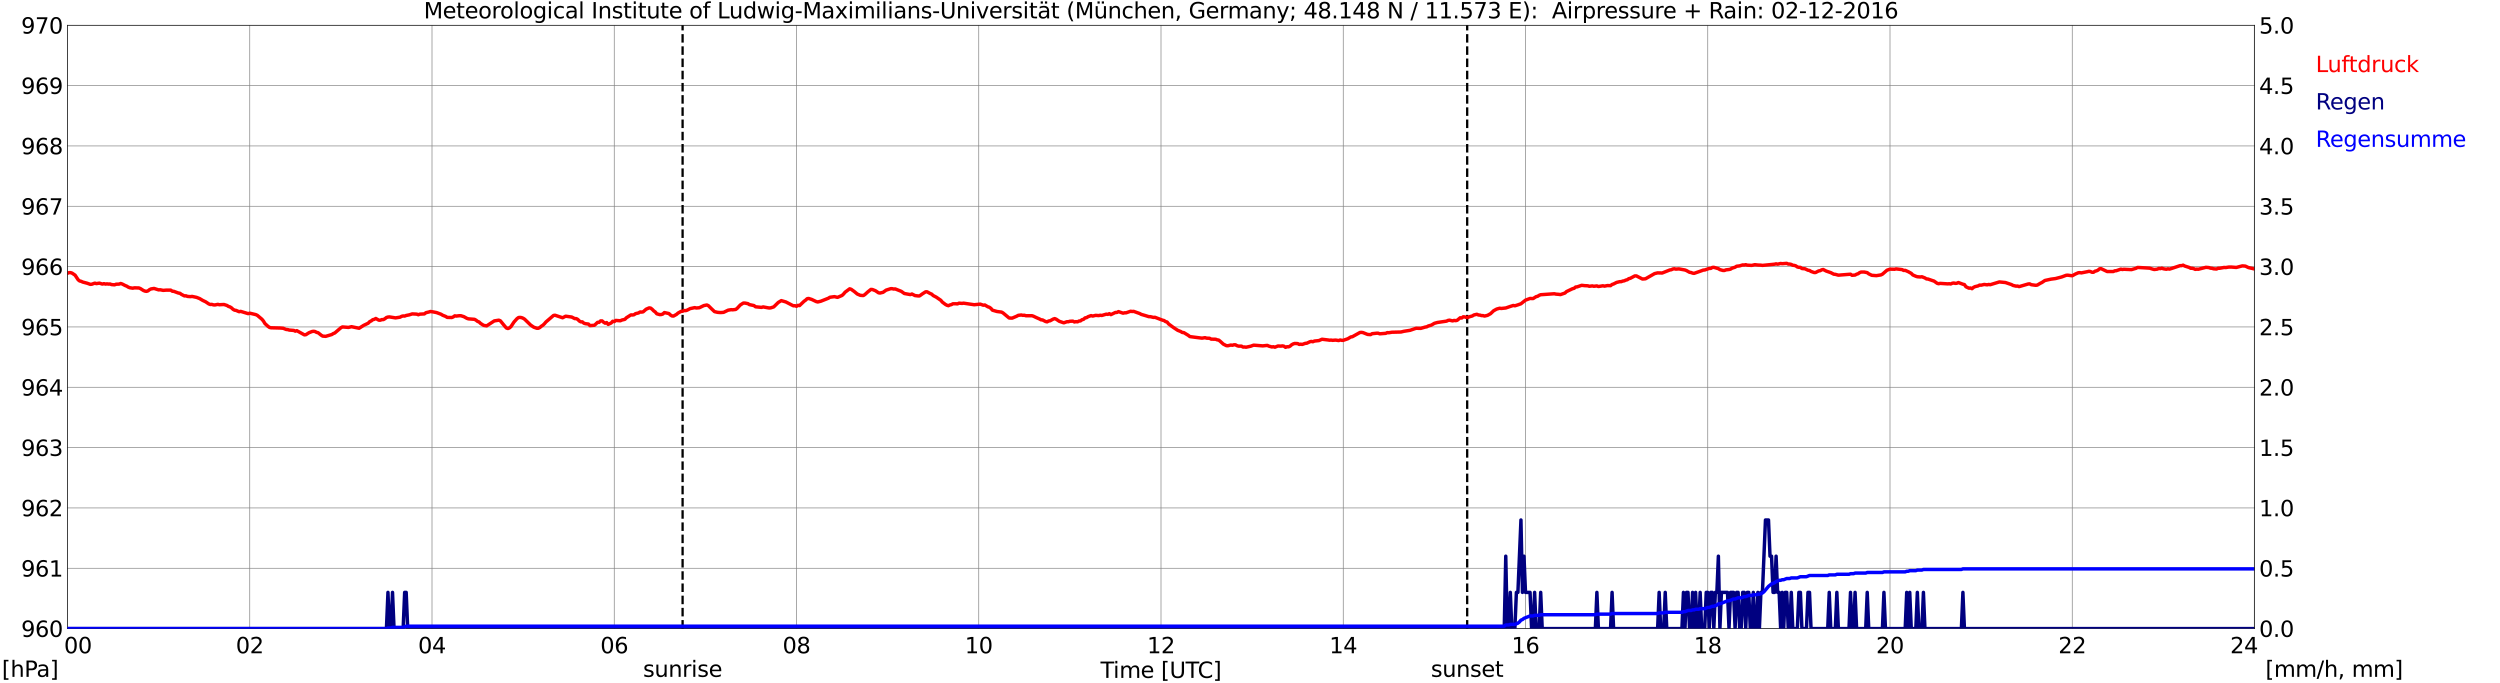 <?xml version="1.0" encoding="utf-8" standalone="no"?>
<!DOCTYPE svg PUBLIC "-//W3C//DTD SVG 1.1//EN"
  "http://www.w3.org/Graphics/SVG/1.1/DTD/svg11.dtd">
<svg xmlns:xlink="http://www.w3.org/1999/xlink" width="1085.4pt" height="296.64pt" viewBox="0 0 1085.4 296.64" xmlns="http://www.w3.org/2000/svg" version="1.1">
 <defs>
  <style type="text/css">*{stroke-linejoin: round; stroke-linecap: butt}</style>
 </defs>
 <g id="figure_1">
  <g id="patch_1">
   <path d="M 0 296.64 
L 1085.4 296.64 
L 1085.4 0 
L 0 0 
z
" style="fill: #ffffff"/>
  </g>
  <g id="axes_1">
   <g id="patch_2">
    <path d="M 29.306 272.909 
L 978.814 272.909 
L 978.814 10.976 
L 29.306 10.976 
z
" style="fill: #ffffff"/>
   </g>
   <g id="patch_3">
    <path d="M 978.814 272.909 
L 978.814 272.909 
L 978.814 10.976 
L 978.814 10.976 
z
" clip-path="url(#pb511ac6bcf)" style="fill: #d3d3d3; opacity: 0.25; stroke: #d3d3d3; stroke-linejoin: miter"/>
   </g>
   <g id="matplotlib.axis_1">
    <g id="xtick_1">
     <g id="line2d_1">
      <path d="M 29.306 272.909 
L 29.306 10.976 
" clip-path="url(#pb511ac6bcf)" style="fill: none; stroke: #808080; stroke-width: 0.3; stroke-linecap: square"/>
     </g>
     <g id="line2d_2"/>
     <g id="text_1">
      <!--    00 -->
      <g transform="translate(18.733 283.627) scale(0.095 -0.095)">
       <defs>
        <path id="DejaVuSans-20" transform="scale(0.016)"/>
        <path id="DejaVuSans-30" d="M 2034 4250 
Q 1547 4250 1301 3770 
Q 1056 3291 1056 2328 
Q 1056 1369 1301 889 
Q 1547 409 2034 409 
Q 2525 409 2770 889 
Q 3016 1369 3016 2328 
Q 3016 3291 2770 3770 
Q 2525 4250 2034 4250 
z
M 2034 4750 
Q 2819 4750 3233 4129 
Q 3647 3509 3647 2328 
Q 3647 1150 3233 529 
Q 2819 -91 2034 -91 
Q 1250 -91 836 529 
Q 422 1150 422 2328 
Q 422 3509 836 4129 
Q 1250 4750 2034 4750 
z
" transform="scale(0.016)"/>
       </defs>
       <use xlink:href="#DejaVuSans-20"/>
       <use xlink:href="#DejaVuSans-20" transform="translate(31.787 0)"/>
       <use xlink:href="#DejaVuSans-20" transform="translate(63.574 0)"/>
       <use xlink:href="#DejaVuSans-30" transform="translate(95.361 0)"/>
       <use xlink:href="#DejaVuSans-30" transform="translate(158.984 0)"/>
      </g>
     </g>
    </g>
    <g id="xtick_2">
     <g id="line2d_3">
      <path d="M 108.431 272.909 
L 108.431 10.976 
" clip-path="url(#pb511ac6bcf)" style="fill: none; stroke: #808080; stroke-width: 0.3; stroke-linecap: square"/>
     </g>
     <g id="line2d_4"/>
     <g id="text_2">
      <!-- 02 -->
      <g transform="translate(102.387 283.627) scale(0.095 -0.095)">
       <defs>
        <path id="DejaVuSans-32" d="M 1228 531 
L 3431 531 
L 3431 0 
L 469 0 
L 469 531 
Q 828 903 1448 1529 
Q 2069 2156 2228 2338 
Q 2531 2678 2651 2914 
Q 2772 3150 2772 3378 
Q 2772 3750 2511 3984 
Q 2250 4219 1831 4219 
Q 1534 4219 1204 4116 
Q 875 4013 500 3803 
L 500 4441 
Q 881 4594 1212 4672 
Q 1544 4750 1819 4750 
Q 2544 4750 2975 4387 
Q 3406 4025 3406 3419 
Q 3406 3131 3298 2873 
Q 3191 2616 2906 2266 
Q 2828 2175 2409 1742 
Q 1991 1309 1228 531 
z
" transform="scale(0.016)"/>
       </defs>
       <use xlink:href="#DejaVuSans-30"/>
       <use xlink:href="#DejaVuSans-32" transform="translate(63.623 0)"/>
      </g>
     </g>
    </g>
    <g id="xtick_3">
     <g id="line2d_5">
      <path d="M 187.557 272.909 
L 187.557 10.976 
" clip-path="url(#pb511ac6bcf)" style="fill: none; stroke: #808080; stroke-width: 0.3; stroke-linecap: square"/>
     </g>
     <g id="line2d_6"/>
     <g id="text_3">
      <!-- 04 -->
      <g transform="translate(181.513 283.627) scale(0.095 -0.095)">
       <defs>
        <path id="DejaVuSans-34" d="M 2419 4116 
L 825 1625 
L 2419 1625 
L 2419 4116 
z
M 2253 4666 
L 3047 4666 
L 3047 1625 
L 3713 1625 
L 3713 1100 
L 3047 1100 
L 3047 0 
L 2419 0 
L 2419 1100 
L 313 1100 
L 313 1709 
L 2253 4666 
z
" transform="scale(0.016)"/>
       </defs>
       <use xlink:href="#DejaVuSans-30"/>
       <use xlink:href="#DejaVuSans-34" transform="translate(63.623 0)"/>
      </g>
     </g>
    </g>
    <g id="xtick_4">
     <g id="line2d_7">
      <path d="M 266.683 272.909 
L 266.683 10.976 
" clip-path="url(#pb511ac6bcf)" style="fill: none; stroke: #808080; stroke-width: 0.3; stroke-linecap: square"/>
     </g>
     <g id="line2d_8"/>
     <g id="text_4">
      <!-- 06 -->
      <g transform="translate(260.638 283.627) scale(0.095 -0.095)">
       <defs>
        <path id="DejaVuSans-36" d="M 2113 2584 
Q 1688 2584 1439 2293 
Q 1191 2003 1191 1497 
Q 1191 994 1439 701 
Q 1688 409 2113 409 
Q 2538 409 2786 701 
Q 3034 994 3034 1497 
Q 3034 2003 2786 2293 
Q 2538 2584 2113 2584 
z
M 3366 4563 
L 3366 3988 
Q 3128 4100 2886 4159 
Q 2644 4219 2406 4219 
Q 1781 4219 1451 3797 
Q 1122 3375 1075 2522 
Q 1259 2794 1537 2939 
Q 1816 3084 2150 3084 
Q 2853 3084 3261 2657 
Q 3669 2231 3669 1497 
Q 3669 778 3244 343 
Q 2819 -91 2113 -91 
Q 1303 -91 875 529 
Q 447 1150 447 2328 
Q 447 3434 972 4092 
Q 1497 4750 2381 4750 
Q 2619 4750 2861 4703 
Q 3103 4656 3366 4563 
z
" transform="scale(0.016)"/>
       </defs>
       <use xlink:href="#DejaVuSans-30"/>
       <use xlink:href="#DejaVuSans-36" transform="translate(63.623 0)"/>
      </g>
     </g>
    </g>
    <g id="xtick_5">
     <g id="line2d_9">
      <path d="M 345.808 272.909 
L 345.808 10.976 
" clip-path="url(#pb511ac6bcf)" style="fill: none; stroke: #808080; stroke-width: 0.3; stroke-linecap: square"/>
     </g>
     <g id="line2d_10"/>
     <g id="text_5">
      <!-- 08 -->
      <g transform="translate(339.764 283.627) scale(0.095 -0.095)">
       <defs>
        <path id="DejaVuSans-38" d="M 2034 2216 
Q 1584 2216 1326 1975 
Q 1069 1734 1069 1313 
Q 1069 891 1326 650 
Q 1584 409 2034 409 
Q 2484 409 2743 651 
Q 3003 894 3003 1313 
Q 3003 1734 2745 1975 
Q 2488 2216 2034 2216 
z
M 1403 2484 
Q 997 2584 770 2862 
Q 544 3141 544 3541 
Q 544 4100 942 4425 
Q 1341 4750 2034 4750 
Q 2731 4750 3128 4425 
Q 3525 4100 3525 3541 
Q 3525 3141 3298 2862 
Q 3072 2584 2669 2484 
Q 3125 2378 3379 2068 
Q 3634 1759 3634 1313 
Q 3634 634 3220 271 
Q 2806 -91 2034 -91 
Q 1263 -91 848 271 
Q 434 634 434 1313 
Q 434 1759 690 2068 
Q 947 2378 1403 2484 
z
M 1172 3481 
Q 1172 3119 1398 2916 
Q 1625 2713 2034 2713 
Q 2441 2713 2670 2916 
Q 2900 3119 2900 3481 
Q 2900 3844 2670 4047 
Q 2441 4250 2034 4250 
Q 1625 4250 1398 4047 
Q 1172 3844 1172 3481 
z
" transform="scale(0.016)"/>
       </defs>
       <use xlink:href="#DejaVuSans-30"/>
       <use xlink:href="#DejaVuSans-38" transform="translate(63.623 0)"/>
      </g>
     </g>
    </g>
    <g id="xtick_6">
     <g id="line2d_11">
      <path d="M 424.934 272.909 
L 424.934 10.976 
" clip-path="url(#pb511ac6bcf)" style="fill: none; stroke: #808080; stroke-width: 0.3; stroke-linecap: square"/>
     </g>
     <g id="line2d_12"/>
     <g id="text_6">
      <!-- 10 -->
      <g transform="translate(418.89 283.627) scale(0.095 -0.095)">
       <defs>
        <path id="DejaVuSans-31" d="M 794 531 
L 1825 531 
L 1825 4091 
L 703 3866 
L 703 4441 
L 1819 4666 
L 2450 4666 
L 2450 531 
L 3481 531 
L 3481 0 
L 794 0 
L 794 531 
z
" transform="scale(0.016)"/>
       </defs>
       <use xlink:href="#DejaVuSans-31"/>
       <use xlink:href="#DejaVuSans-30" transform="translate(63.623 0)"/>
      </g>
     </g>
    </g>
    <g id="xtick_7">
     <g id="line2d_13">
      <path d="M 504.06 272.909 
L 504.06 10.976 
" clip-path="url(#pb511ac6bcf)" style="fill: none; stroke: #808080; stroke-width: 0.3; stroke-linecap: square"/>
     </g>
     <g id="line2d_14"/>
     <g id="text_7">
      <!-- 12 -->
      <g transform="translate(498.015 283.627) scale(0.095 -0.095)">
       <use xlink:href="#DejaVuSans-31"/>
       <use xlink:href="#DejaVuSans-32" transform="translate(63.623 0)"/>
      </g>
     </g>
    </g>
    <g id="xtick_8">
     <g id="line2d_15">
      <path d="M 583.185 272.909 
L 583.185 10.976 
" clip-path="url(#pb511ac6bcf)" style="fill: none; stroke: #808080; stroke-width: 0.3; stroke-linecap: square"/>
     </g>
     <g id="line2d_16"/>
     <g id="text_8">
      <!-- 14 -->
      <g transform="translate(577.141 283.627) scale(0.095 -0.095)">
       <use xlink:href="#DejaVuSans-31"/>
       <use xlink:href="#DejaVuSans-34" transform="translate(63.623 0)"/>
      </g>
     </g>
    </g>
    <g id="xtick_9">
     <g id="line2d_17">
      <path d="M 662.311 272.909 
L 662.311 10.976 
" clip-path="url(#pb511ac6bcf)" style="fill: none; stroke: #808080; stroke-width: 0.3; stroke-linecap: square"/>
     </g>
     <g id="line2d_18"/>
     <g id="text_9">
      <!-- 16 -->
      <g transform="translate(656.267 283.627) scale(0.095 -0.095)">
       <use xlink:href="#DejaVuSans-31"/>
       <use xlink:href="#DejaVuSans-36" transform="translate(63.623 0)"/>
      </g>
     </g>
    </g>
    <g id="xtick_10">
     <g id="line2d_19">
      <path d="M 741.437 272.909 
L 741.437 10.976 
" clip-path="url(#pb511ac6bcf)" style="fill: none; stroke: #808080; stroke-width: 0.3; stroke-linecap: square"/>
     </g>
     <g id="line2d_20"/>
     <g id="text_10">
      <!-- 18 -->
      <g transform="translate(735.392 283.627) scale(0.095 -0.095)">
       <use xlink:href="#DejaVuSans-31"/>
       <use xlink:href="#DejaVuSans-38" transform="translate(63.623 0)"/>
      </g>
     </g>
    </g>
    <g id="xtick_11">
     <g id="line2d_21">
      <path d="M 820.562 272.909 
L 820.562 10.976 
" clip-path="url(#pb511ac6bcf)" style="fill: none; stroke: #808080; stroke-width: 0.3; stroke-linecap: square"/>
     </g>
     <g id="line2d_22"/>
     <g id="text_11">
      <!-- 20 -->
      <g transform="translate(814.518 283.627) scale(0.095 -0.095)">
       <use xlink:href="#DejaVuSans-32"/>
       <use xlink:href="#DejaVuSans-30" transform="translate(63.623 0)"/>
      </g>
     </g>
    </g>
    <g id="xtick_12">
     <g id="line2d_23">
      <path d="M 899.688 272.909 
L 899.688 10.976 
" clip-path="url(#pb511ac6bcf)" style="fill: none; stroke: #808080; stroke-width: 0.3; stroke-linecap: square"/>
     </g>
     <g id="line2d_24"/>
     <g id="text_12">
      <!-- 22 -->
      <g transform="translate(893.644 283.627) scale(0.095 -0.095)">
       <use xlink:href="#DejaVuSans-32"/>
       <use xlink:href="#DejaVuSans-32" transform="translate(63.623 0)"/>
      </g>
     </g>
    </g>
    <g id="xtick_13">
     <g id="line2d_25">
      <path d="M 978.814 272.909 
L 978.814 10.976 
" clip-path="url(#pb511ac6bcf)" style="fill: none; stroke: #808080; stroke-width: 0.3; stroke-linecap: square"/>
     </g>
     <g id="line2d_26"/>
     <g id="text_13">
      <!-- 24    -->
      <g transform="translate(968.241 283.627) scale(0.095 -0.095)">
       <use xlink:href="#DejaVuSans-32"/>
       <use xlink:href="#DejaVuSans-34" transform="translate(63.623 0)"/>
       <use xlink:href="#DejaVuSans-20" transform="translate(127.246 0)"/>
       <use xlink:href="#DejaVuSans-20" transform="translate(159.033 0)"/>
       <use xlink:href="#DejaVuSans-20" transform="translate(190.82 0)"/>
      </g>
     </g>
    </g>
    <g id="text_14">
     <!-- Time [UTC] -->
     <g transform="translate(477.806 294.322) scale(0.095 -0.095)">
      <defs>
       <path id="DejaVuSans-54" d="M -19 4666 
L 3928 4666 
L 3928 4134 
L 2272 4134 
L 2272 0 
L 1638 0 
L 1638 4134 
L -19 4134 
L -19 4666 
z
" transform="scale(0.016)"/>
       <path id="DejaVuSans-69" d="M 603 3500 
L 1178 3500 
L 1178 0 
L 603 0 
L 603 3500 
z
M 603 4863 
L 1178 4863 
L 1178 4134 
L 603 4134 
L 603 4863 
z
" transform="scale(0.016)"/>
       <path id="DejaVuSans-6d" d="M 3328 2828 
Q 3544 3216 3844 3400 
Q 4144 3584 4550 3584 
Q 5097 3584 5394 3201 
Q 5691 2819 5691 2113 
L 5691 0 
L 5113 0 
L 5113 2094 
Q 5113 2597 4934 2840 
Q 4756 3084 4391 3084 
Q 3944 3084 3684 2787 
Q 3425 2491 3425 1978 
L 3425 0 
L 2847 0 
L 2847 2094 
Q 2847 2600 2669 2842 
Q 2491 3084 2119 3084 
Q 1678 3084 1418 2786 
Q 1159 2488 1159 1978 
L 1159 0 
L 581 0 
L 581 3500 
L 1159 3500 
L 1159 2956 
Q 1356 3278 1631 3431 
Q 1906 3584 2284 3584 
Q 2666 3584 2933 3390 
Q 3200 3197 3328 2828 
z
" transform="scale(0.016)"/>
       <path id="DejaVuSans-65" d="M 3597 1894 
L 3597 1613 
L 953 1613 
Q 991 1019 1311 708 
Q 1631 397 2203 397 
Q 2534 397 2845 478 
Q 3156 559 3463 722 
L 3463 178 
Q 3153 47 2828 -22 
Q 2503 -91 2169 -91 
Q 1331 -91 842 396 
Q 353 884 353 1716 
Q 353 2575 817 3079 
Q 1281 3584 2069 3584 
Q 2775 3584 3186 3129 
Q 3597 2675 3597 1894 
z
M 3022 2063 
Q 3016 2534 2758 2815 
Q 2500 3097 2075 3097 
Q 1594 3097 1305 2825 
Q 1016 2553 972 2059 
L 3022 2063 
z
" transform="scale(0.016)"/>
       <path id="DejaVuSans-5b" d="M 550 4863 
L 1875 4863 
L 1875 4416 
L 1125 4416 
L 1125 -397 
L 1875 -397 
L 1875 -844 
L 550 -844 
L 550 4863 
z
" transform="scale(0.016)"/>
       <path id="DejaVuSans-55" d="M 556 4666 
L 1191 4666 
L 1191 1831 
Q 1191 1081 1462 751 
Q 1734 422 2344 422 
Q 2950 422 3222 751 
Q 3494 1081 3494 1831 
L 3494 4666 
L 4128 4666 
L 4128 1753 
Q 4128 841 3676 375 
Q 3225 -91 2344 -91 
Q 1459 -91 1007 375 
Q 556 841 556 1753 
L 556 4666 
z
" transform="scale(0.016)"/>
       <path id="DejaVuSans-43" d="M 4122 4306 
L 4122 3641 
Q 3803 3938 3442 4084 
Q 3081 4231 2675 4231 
Q 1875 4231 1450 3742 
Q 1025 3253 1025 2328 
Q 1025 1406 1450 917 
Q 1875 428 2675 428 
Q 3081 428 3442 575 
Q 3803 722 4122 1019 
L 4122 359 
Q 3791 134 3420 21 
Q 3050 -91 2638 -91 
Q 1578 -91 968 557 
Q 359 1206 359 2328 
Q 359 3453 968 4101 
Q 1578 4750 2638 4750 
Q 3056 4750 3426 4639 
Q 3797 4528 4122 4306 
z
" transform="scale(0.016)"/>
       <path id="DejaVuSans-5d" d="M 1947 4863 
L 1947 -844 
L 622 -844 
L 622 -397 
L 1369 -397 
L 1369 4416 
L 622 4416 
L 622 4863 
L 1947 4863 
z
" transform="scale(0.016)"/>
      </defs>
      <use xlink:href="#DejaVuSans-54"/>
      <use xlink:href="#DejaVuSans-69" transform="translate(57.959 0)"/>
      <use xlink:href="#DejaVuSans-6d" transform="translate(85.742 0)"/>
      <use xlink:href="#DejaVuSans-65" transform="translate(183.154 0)"/>
      <use xlink:href="#DejaVuSans-20" transform="translate(244.678 0)"/>
      <use xlink:href="#DejaVuSans-5b" transform="translate(276.465 0)"/>
      <use xlink:href="#DejaVuSans-55" transform="translate(315.479 0)"/>
      <use xlink:href="#DejaVuSans-54" transform="translate(388.672 0)"/>
      <use xlink:href="#DejaVuSans-43" transform="translate(443.881 0)"/>
      <use xlink:href="#DejaVuSans-5d" transform="translate(513.705 0)"/>
     </g>
    </g>
   </g>
   <g id="matplotlib.axis_2">
    <g id="ytick_1">
     <g id="line2d_27">
      <path d="M 29.306 272.909 
L 978.814 272.909 
" clip-path="url(#pb511ac6bcf)" style="fill: none; stroke: #808080; stroke-width: 0.3; stroke-linecap: square"/>
     </g>
     <g id="line2d_28"/>
     <g id="text_15">
      <!-- 960 -->
      <g transform="translate(9.173 276.518) scale(0.095 -0.095)">
       <defs>
        <path id="DejaVuSans-39" d="M 703 97 
L 703 672 
Q 941 559 1184 500 
Q 1428 441 1663 441 
Q 2288 441 2617 861 
Q 2947 1281 2994 2138 
Q 2813 1869 2534 1725 
Q 2256 1581 1919 1581 
Q 1219 1581 811 2004 
Q 403 2428 403 3163 
Q 403 3881 828 4315 
Q 1253 4750 1959 4750 
Q 2769 4750 3195 4129 
Q 3622 3509 3622 2328 
Q 3622 1225 3098 567 
Q 2575 -91 1691 -91 
Q 1453 -91 1209 -44 
Q 966 3 703 97 
z
M 1959 2075 
Q 2384 2075 2632 2365 
Q 2881 2656 2881 3163 
Q 2881 3666 2632 3958 
Q 2384 4250 1959 4250 
Q 1534 4250 1286 3958 
Q 1038 3666 1038 3163 
Q 1038 2656 1286 2365 
Q 1534 2075 1959 2075 
z
" transform="scale(0.016)"/>
       </defs>
       <use xlink:href="#DejaVuSans-39"/>
       <use xlink:href="#DejaVuSans-36" transform="translate(63.623 0)"/>
       <use xlink:href="#DejaVuSans-30" transform="translate(127.246 0)"/>
      </g>
     </g>
    </g>
    <g id="ytick_2">
     <g id="line2d_29">
      <path d="M 29.306 246.715 
L 978.814 246.715 
" clip-path="url(#pb511ac6bcf)" style="fill: none; stroke: #808080; stroke-width: 0.3; stroke-linecap: square"/>
     </g>
     <g id="line2d_30"/>
     <g id="text_16">
      <!-- 961 -->
      <g transform="translate(9.173 250.325) scale(0.095 -0.095)">
       <use xlink:href="#DejaVuSans-39"/>
       <use xlink:href="#DejaVuSans-36" transform="translate(63.623 0)"/>
       <use xlink:href="#DejaVuSans-31" transform="translate(127.246 0)"/>
      </g>
     </g>
    </g>
    <g id="ytick_3">
     <g id="line2d_31">
      <path d="M 29.306 220.522 
L 978.814 220.522 
" clip-path="url(#pb511ac6bcf)" style="fill: none; stroke: #808080; stroke-width: 0.3; stroke-linecap: square"/>
     </g>
     <g id="line2d_32"/>
     <g id="text_17">
      <!-- 962 -->
      <g transform="translate(9.173 224.131) scale(0.095 -0.095)">
       <use xlink:href="#DejaVuSans-39"/>
       <use xlink:href="#DejaVuSans-36" transform="translate(63.623 0)"/>
       <use xlink:href="#DejaVuSans-32" transform="translate(127.246 0)"/>
      </g>
     </g>
    </g>
    <g id="ytick_4">
     <g id="line2d_33">
      <path d="M 29.306 194.329 
L 978.814 194.329 
" clip-path="url(#pb511ac6bcf)" style="fill: none; stroke: #808080; stroke-width: 0.3; stroke-linecap: square"/>
     </g>
     <g id="line2d_34"/>
     <g id="text_18">
      <!-- 963 -->
      <g transform="translate(9.173 197.938) scale(0.095 -0.095)">
       <defs>
        <path id="DejaVuSans-33" d="M 2597 2516 
Q 3050 2419 3304 2112 
Q 3559 1806 3559 1356 
Q 3559 666 3084 287 
Q 2609 -91 1734 -91 
Q 1441 -91 1130 -33 
Q 819 25 488 141 
L 488 750 
Q 750 597 1062 519 
Q 1375 441 1716 441 
Q 2309 441 2620 675 
Q 2931 909 2931 1356 
Q 2931 1769 2642 2001 
Q 2353 2234 1838 2234 
L 1294 2234 
L 1294 2753 
L 1863 2753 
Q 2328 2753 2575 2939 
Q 2822 3125 2822 3475 
Q 2822 3834 2567 4026 
Q 2313 4219 1838 4219 
Q 1578 4219 1281 4162 
Q 984 4106 628 3988 
L 628 4550 
Q 988 4650 1302 4700 
Q 1616 4750 1894 4750 
Q 2613 4750 3031 4423 
Q 3450 4097 3450 3541 
Q 3450 3153 3228 2886 
Q 3006 2619 2597 2516 
z
" transform="scale(0.016)"/>
       </defs>
       <use xlink:href="#DejaVuSans-39"/>
       <use xlink:href="#DejaVuSans-36" transform="translate(63.623 0)"/>
       <use xlink:href="#DejaVuSans-33" transform="translate(127.246 0)"/>
      </g>
     </g>
    </g>
    <g id="ytick_5">
     <g id="line2d_35">
      <path d="M 29.306 168.136 
L 978.814 168.136 
" clip-path="url(#pb511ac6bcf)" style="fill: none; stroke: #808080; stroke-width: 0.3; stroke-linecap: square"/>
     </g>
     <g id="line2d_36"/>
     <g id="text_19">
      <!-- 964 -->
      <g transform="translate(9.173 171.745) scale(0.095 -0.095)">
       <use xlink:href="#DejaVuSans-39"/>
       <use xlink:href="#DejaVuSans-36" transform="translate(63.623 0)"/>
       <use xlink:href="#DejaVuSans-34" transform="translate(127.246 0)"/>
      </g>
     </g>
    </g>
    <g id="ytick_6">
     <g id="line2d_37">
      <path d="M 29.306 141.942 
L 978.814 141.942 
" clip-path="url(#pb511ac6bcf)" style="fill: none; stroke: #808080; stroke-width: 0.3; stroke-linecap: square"/>
     </g>
     <g id="line2d_38"/>
     <g id="text_20">
      <!-- 965 -->
      <g transform="translate(9.173 145.551) scale(0.095 -0.095)">
       <defs>
        <path id="DejaVuSans-35" d="M 691 4666 
L 3169 4666 
L 3169 4134 
L 1269 4134 
L 1269 2991 
Q 1406 3038 1543 3061 
Q 1681 3084 1819 3084 
Q 2600 3084 3056 2656 
Q 3513 2228 3513 1497 
Q 3513 744 3044 326 
Q 2575 -91 1722 -91 
Q 1428 -91 1123 -41 
Q 819 9 494 109 
L 494 744 
Q 775 591 1075 516 
Q 1375 441 1709 441 
Q 2250 441 2565 725 
Q 2881 1009 2881 1497 
Q 2881 1984 2565 2268 
Q 2250 2553 1709 2553 
Q 1456 2553 1204 2497 
Q 953 2441 691 2322 
L 691 4666 
z
" transform="scale(0.016)"/>
       </defs>
       <use xlink:href="#DejaVuSans-39"/>
       <use xlink:href="#DejaVuSans-36" transform="translate(63.623 0)"/>
       <use xlink:href="#DejaVuSans-35" transform="translate(127.246 0)"/>
      </g>
     </g>
    </g>
    <g id="ytick_7">
     <g id="line2d_39">
      <path d="M 29.306 115.749 
L 978.814 115.749 
" clip-path="url(#pb511ac6bcf)" style="fill: none; stroke: #808080; stroke-width: 0.3; stroke-linecap: square"/>
     </g>
     <g id="line2d_40"/>
     <g id="text_21">
      <!-- 966 -->
      <g transform="translate(9.173 119.358) scale(0.095 -0.095)">
       <use xlink:href="#DejaVuSans-39"/>
       <use xlink:href="#DejaVuSans-36" transform="translate(63.623 0)"/>
       <use xlink:href="#DejaVuSans-36" transform="translate(127.246 0)"/>
      </g>
     </g>
    </g>
    <g id="ytick_8">
     <g id="line2d_41">
      <path d="M 29.306 89.556 
L 978.814 89.556 
" clip-path="url(#pb511ac6bcf)" style="fill: none; stroke: #808080; stroke-width: 0.3; stroke-linecap: square"/>
     </g>
     <g id="line2d_42"/>
     <g id="text_22">
      <!-- 967 -->
      <g transform="translate(9.173 93.165) scale(0.095 -0.095)">
       <defs>
        <path id="DejaVuSans-37" d="M 525 4666 
L 3525 4666 
L 3525 4397 
L 1831 0 
L 1172 0 
L 2766 4134 
L 525 4134 
L 525 4666 
z
" transform="scale(0.016)"/>
       </defs>
       <use xlink:href="#DejaVuSans-39"/>
       <use xlink:href="#DejaVuSans-36" transform="translate(63.623 0)"/>
       <use xlink:href="#DejaVuSans-37" transform="translate(127.246 0)"/>
      </g>
     </g>
    </g>
    <g id="ytick_9">
     <g id="line2d_43">
      <path d="M 29.306 63.362 
L 978.814 63.362 
" clip-path="url(#pb511ac6bcf)" style="fill: none; stroke: #808080; stroke-width: 0.3; stroke-linecap: square"/>
     </g>
     <g id="line2d_44"/>
     <g id="text_23">
      <!-- 968 -->
      <g transform="translate(9.173 66.972) scale(0.095 -0.095)">
       <use xlink:href="#DejaVuSans-39"/>
       <use xlink:href="#DejaVuSans-36" transform="translate(63.623 0)"/>
       <use xlink:href="#DejaVuSans-38" transform="translate(127.246 0)"/>
      </g>
     </g>
    </g>
    <g id="ytick_10">
     <g id="line2d_45">
      <path d="M 29.306 37.169 
L 978.814 37.169 
" clip-path="url(#pb511ac6bcf)" style="fill: none; stroke: #808080; stroke-width: 0.3; stroke-linecap: square"/>
     </g>
     <g id="line2d_46"/>
     <g id="text_24">
      <!-- 969 -->
      <g transform="translate(9.173 40.778) scale(0.095 -0.095)">
       <use xlink:href="#DejaVuSans-39"/>
       <use xlink:href="#DejaVuSans-36" transform="translate(63.623 0)"/>
       <use xlink:href="#DejaVuSans-39" transform="translate(127.246 0)"/>
      </g>
     </g>
    </g>
    <g id="ytick_11">
     <g id="line2d_47">
      <path d="M 29.306 10.976 
L 978.814 10.976 
" clip-path="url(#pb511ac6bcf)" style="fill: none; stroke: #808080; stroke-width: 0.3; stroke-linecap: square"/>
     </g>
     <g id="line2d_48"/>
     <g id="text_25">
      <!-- 970 -->
      <g transform="translate(9.173 14.585) scale(0.095 -0.095)">
       <use xlink:href="#DejaVuSans-39"/>
       <use xlink:href="#DejaVuSans-37" transform="translate(63.623 0)"/>
       <use xlink:href="#DejaVuSans-30" transform="translate(127.246 0)"/>
      </g>
     </g>
    </g>
   </g>
   <g id="line2d_49">
    <path d="M 296.355 272.909 
L 296.355 10.976 
" clip-path="url(#pb511ac6bcf)" style="fill: none; stroke-dasharray: 3.7,1.6; stroke-dashoffset: 0; stroke: #000000"/>
   </g>
   <g id="line2d_50">
    <path d="M 636.991 272.909 
L 636.991 10.976 
" clip-path="url(#pb511ac6bcf)" style="fill: none; stroke-dasharray: 3.7,1.6; stroke-dashoffset: 0; stroke: #000000"/>
   </g>
   <g id="line2d_51">
    <path d="M 29.306 118.63 
L 29.965 118.368 
L 30.625 118.368 
L 31.284 118.578 
L 32.603 119.468 
L 33.921 121.459 
L 34.581 121.983 
L 35.24 122.14 
L 35.9 122.454 
L 37.878 122.978 
L 39.197 123.45 
L 39.856 123.397 
L 41.175 122.926 
L 41.834 123.135 
L 43.153 122.926 
L 44.472 123.345 
L 45.131 123.135 
L 45.79 123.345 
L 46.45 123.24 
L 47.109 123.345 
L 47.768 123.293 
L 48.428 123.555 
L 49.747 123.659 
L 50.406 123.397 
L 51.725 123.345 
L 52.384 123.083 
L 53.043 123.293 
L 54.362 123.974 
L 55.022 124.236 
L 55.681 124.655 
L 56.34 124.917 
L 57.659 125.126 
L 58.319 124.969 
L 60.297 125.021 
L 60.956 125.283 
L 62.275 126.121 
L 62.934 126.383 
L 63.594 126.488 
L 64.253 126.279 
L 64.912 125.755 
L 65.572 125.44 
L 66.89 125.231 
L 68.209 125.65 
L 68.869 125.86 
L 69.528 125.807 
L 70.847 126.069 
L 72.166 125.964 
L 74.144 125.964 
L 74.803 126.436 
L 75.462 126.488 
L 77.441 127.222 
L 78.1 127.326 
L 78.759 127.798 
L 80.078 128.479 
L 80.737 128.426 
L 81.397 128.688 
L 82.716 128.793 
L 83.375 128.688 
L 85.353 129.108 
L 86.672 129.631 
L 87.991 130.417 
L 89.309 131.046 
L 90.628 131.936 
L 91.288 132.198 
L 91.947 132.146 
L 92.606 132.355 
L 93.266 132.408 
L 94.584 132.146 
L 95.244 132.303 
L 97.222 132.198 
L 98.541 132.617 
L 99.2 133.037 
L 99.86 133.246 
L 100.519 133.665 
L 101.178 134.294 
L 101.838 134.66 
L 102.497 134.765 
L 103.816 135.342 
L 104.475 135.184 
L 107.772 136.18 
L 108.431 135.97 
L 111.069 136.599 
L 111.728 136.913 
L 113.707 138.589 
L 114.366 139.375 
L 115.025 140.475 
L 116.344 141.68 
L 117.003 142.152 
L 117.663 142.309 
L 121.619 142.414 
L 122.938 142.518 
L 124.257 143.042 
L 124.916 143.095 
L 125.575 143.304 
L 127.553 143.461 
L 128.213 143.776 
L 128.872 143.566 
L 132.169 145.4 
L 132.829 145.295 
L 134.147 144.457 
L 135.466 143.933 
L 136.125 143.828 
L 136.785 143.933 
L 137.444 144.3 
L 138.104 144.457 
L 139.422 145.505 
L 140.082 145.924 
L 141.4 146.028 
L 144.038 145.243 
L 144.697 144.824 
L 145.357 144.562 
L 147.994 142.309 
L 148.654 141.942 
L 151.291 142.152 
L 152.61 141.837 
L 155.907 142.518 
L 157.885 141.261 
L 159.204 140.633 
L 159.863 140.318 
L 160.523 139.637 
L 161.182 139.323 
L 161.841 138.799 
L 162.501 138.642 
L 163.16 138.275 
L 164.479 139.009 
L 165.138 139.009 
L 165.798 138.747 
L 166.457 138.747 
L 167.116 138.38 
L 167.776 137.856 
L 168.435 137.647 
L 169.094 137.594 
L 171.732 138.013 
L 173.71 137.699 
L 174.37 137.332 
L 175.029 137.175 
L 175.688 137.227 
L 176.348 136.966 
L 177.666 136.704 
L 178.985 136.284 
L 180.963 136.389 
L 181.623 136.651 
L 182.282 136.389 
L 184.26 136.284 
L 184.92 135.761 
L 186.238 135.446 
L 186.898 135.237 
L 188.217 135.446 
L 189.535 135.708 
L 191.513 136.442 
L 192.173 136.861 
L 193.492 137.385 
L 194.151 137.804 
L 196.129 137.856 
L 196.788 137.594 
L 197.448 137.123 
L 198.107 137.227 
L 199.426 137.07 
L 200.085 137.07 
L 201.404 137.489 
L 202.723 138.223 
L 203.382 138.432 
L 206.02 138.642 
L 206.679 139.009 
L 207.339 139.532 
L 207.998 139.794 
L 208.657 140.423 
L 209.976 141.261 
L 211.295 141.471 
L 214.592 139.323 
L 215.91 139.113 
L 216.57 139.009 
L 217.229 139.271 
L 219.207 141.68 
L 219.867 142.414 
L 220.526 142.623 
L 221.186 142.361 
L 221.845 141.785 
L 223.164 139.794 
L 224.482 138.328 
L 225.142 137.856 
L 225.801 137.804 
L 226.461 137.908 
L 227.12 138.17 
L 227.779 138.589 
L 230.417 141.156 
L 231.736 142.047 
L 233.054 142.518 
L 233.714 142.518 
L 234.373 142.204 
L 235.033 141.628 
L 235.692 141.209 
L 236.351 140.58 
L 237.011 139.794 
L 240.308 136.966 
L 240.967 136.861 
L 244.264 137.961 
L 245.583 137.28 
L 248.22 137.647 
L 249.539 138.328 
L 250.198 138.328 
L 250.858 138.694 
L 251.517 139.375 
L 252.176 139.742 
L 252.836 139.742 
L 253.495 140.318 
L 254.155 140.528 
L 255.473 140.685 
L 256.133 141.366 
L 258.111 141.209 
L 259.43 139.952 
L 260.089 139.952 
L 260.748 139.323 
L 261.408 139.323 
L 262.067 139.899 
L 262.726 140.318 
L 263.386 140.056 
L 264.045 140.842 
L 265.364 140.213 
L 266.023 139.48 
L 266.683 139.637 
L 267.342 139.113 
L 269.32 139.271 
L 269.98 138.956 
L 271.298 138.642 
L 271.958 137.961 
L 273.277 137.123 
L 273.936 136.704 
L 274.595 136.756 
L 275.255 136.651 
L 275.914 136.18 
L 277.233 135.865 
L 277.892 135.446 
L 278.552 135.499 
L 279.211 135.394 
L 280.53 134.241 
L 281.849 133.665 
L 282.508 133.77 
L 283.167 134.294 
L 283.827 134.975 
L 284.486 135.446 
L 285.145 136.232 
L 286.464 136.599 
L 287.124 136.546 
L 287.783 136.337 
L 288.442 135.708 
L 290.42 136.127 
L 291.08 136.756 
L 291.739 137.175 
L 292.399 137.227 
L 293.717 136.494 
L 294.377 135.918 
L 295.696 135.184 
L 296.355 135.132 
L 297.014 134.818 
L 297.674 134.87 
L 298.333 134.66 
L 299.652 133.979 
L 301.63 133.56 
L 302.289 133.718 
L 303.608 133.613 
L 304.927 132.984 
L 305.586 132.67 
L 306.905 132.408 
L 307.564 132.722 
L 308.883 134.032 
L 310.202 135.289 
L 311.521 135.603 
L 312.839 135.708 
L 314.158 135.603 
L 316.136 134.66 
L 317.455 134.451 
L 318.114 134.503 
L 319.433 134.346 
L 320.093 133.822 
L 321.411 132.408 
L 322.73 131.57 
L 323.39 131.57 
L 324.708 131.832 
L 325.368 132.251 
L 327.346 132.67 
L 328.005 133.194 
L 330.643 133.456 
L 331.302 133.246 
L 333.28 133.613 
L 333.94 133.718 
L 334.599 133.665 
L 335.918 133.246 
L 337.896 131.308 
L 339.215 130.522 
L 341.193 131.098 
L 343.83 132.46 
L 344.49 132.775 
L 345.149 132.722 
L 345.808 132.984 
L 346.468 132.565 
L 347.127 132.67 
L 349.105 130.784 
L 349.765 130.312 
L 350.424 129.684 
L 351.083 129.579 
L 352.402 129.998 
L 354.38 130.941 
L 355.04 131.098 
L 356.359 130.784 
L 359.655 129.474 
L 360.315 129.055 
L 362.293 128.793 
L 363.612 129.108 
L 365.59 128.269 
L 366.249 127.641 
L 366.909 126.855 
L 368.887 125.388 
L 369.546 125.598 
L 370.865 126.541 
L 372.184 127.641 
L 373.502 128.217 
L 374.821 128.322 
L 375.481 127.903 
L 376.799 126.698 
L 378.118 125.65 
L 378.777 125.702 
L 380.096 126.226 
L 381.415 127.117 
L 382.074 127.222 
L 383.393 126.907 
L 384.712 125.964 
L 386.69 125.336 
L 387.349 125.336 
L 388.009 125.493 
L 388.668 125.44 
L 391.306 126.488 
L 392.624 127.431 
L 395.262 127.903 
L 395.921 127.641 
L 397.24 128.322 
L 398.559 128.479 
L 399.218 128.479 
L 400.537 127.536 
L 401.856 126.698 
L 402.515 126.698 
L 403.834 127.431 
L 404.493 127.693 
L 405.153 128.322 
L 406.471 129.003 
L 408.45 130.365 
L 409.109 131.151 
L 410.428 132.146 
L 411.087 132.513 
L 411.746 132.722 
L 412.406 132.408 
L 413.065 132.251 
L 413.725 131.884 
L 415.043 131.884 
L 415.703 131.936 
L 416.362 131.622 
L 417.681 131.727 
L 418.34 131.622 
L 422.956 132.303 
L 425.593 132.041 
L 426.912 132.513 
L 427.572 132.408 
L 428.89 133.194 
L 429.55 133.403 
L 430.209 133.875 
L 430.869 134.66 
L 432.847 135.237 
L 434.825 135.499 
L 435.484 135.865 
L 438.122 138.066 
L 439.44 138.118 
L 441.419 137.28 
L 442.078 136.913 
L 443.397 136.756 
L 444.056 136.913 
L 444.716 136.861 
L 445.375 137.07 
L 448.012 137.07 
L 448.672 137.28 
L 449.991 137.908 
L 451.309 138.485 
L 451.969 138.851 
L 452.628 138.904 
L 453.947 139.585 
L 454.606 139.742 
L 455.266 139.375 
L 455.925 139.271 
L 457.244 138.537 
L 457.903 138.328 
L 458.563 138.589 
L 459.881 139.48 
L 461.859 140.161 
L 463.178 139.69 
L 463.838 139.69 
L 464.497 139.48 
L 465.816 139.428 
L 466.475 139.794 
L 467.134 139.637 
L 467.794 139.742 
L 468.453 139.375 
L 469.113 139.323 
L 469.772 138.799 
L 470.431 138.642 
L 471.091 138.013 
L 471.75 137.908 
L 472.409 137.489 
L 473.728 137.018 
L 474.388 137.227 
L 475.706 136.913 
L 477.025 137.018 
L 477.685 136.861 
L 478.344 136.966 
L 480.322 136.389 
L 480.981 136.494 
L 481.641 136.18 
L 482.3 136.599 
L 484.278 135.656 
L 484.938 135.656 
L 485.597 135.289 
L 487.575 135.97 
L 488.235 135.813 
L 488.894 135.813 
L 490.872 135.132 
L 491.532 135.237 
L 492.191 135.184 
L 494.828 136.127 
L 495.488 136.494 
L 497.466 137.07 
L 498.785 137.489 
L 499.444 137.489 
L 500.763 137.804 
L 501.422 137.751 
L 504.719 139.009 
L 505.379 139.166 
L 506.038 139.637 
L 506.697 139.794 
L 507.357 140.633 
L 509.335 142.099 
L 511.313 143.409 
L 512.632 143.933 
L 513.291 144.352 
L 513.95 144.404 
L 515.929 145.609 
L 516.588 146.133 
L 518.566 146.395 
L 521.863 146.814 
L 523.182 146.605 
L 523.841 146.814 
L 525.16 146.867 
L 525.819 147.233 
L 527.797 147.286 
L 528.457 147.548 
L 529.116 147.652 
L 529.776 148.176 
L 531.094 149.381 
L 532.413 150.062 
L 533.073 150.115 
L 534.391 149.8 
L 535.051 149.905 
L 535.71 149.695 
L 536.369 149.695 
L 537.029 150.062 
L 537.688 150.272 
L 539.007 150.272 
L 539.666 150.691 
L 540.326 150.638 
L 540.985 150.743 
L 542.963 150.324 
L 544.282 149.853 
L 548.238 150.167 
L 550.216 149.957 
L 550.876 150.272 
L 552.195 150.638 
L 552.854 150.534 
L 553.513 150.743 
L 554.832 150.219 
L 556.151 150.272 
L 556.81 150.167 
L 557.47 150.324 
L 558.129 150.796 
L 558.788 150.534 
L 559.448 150.586 
L 560.107 150.272 
L 560.766 149.695 
L 561.426 149.329 
L 562.085 149.119 
L 563.404 149.172 
L 564.063 149.538 
L 564.723 149.434 
L 565.382 149.538 
L 566.701 149.067 
L 567.36 149.014 
L 568.679 148.386 
L 569.338 148.229 
L 569.998 148.386 
L 570.657 148.071 
L 572.635 147.862 
L 573.954 147.286 
L 576.592 147.6 
L 577.251 147.705 
L 577.91 147.652 
L 578.57 147.757 
L 579.889 147.652 
L 581.207 147.862 
L 581.867 147.6 
L 582.526 147.757 
L 583.185 147.757 
L 585.164 147.076 
L 586.482 146.29 
L 587.142 146.186 
L 590.439 144.352 
L 591.098 144.3 
L 591.757 144.404 
L 593.736 145.19 
L 595.054 145.295 
L 595.714 144.876 
L 597.692 144.666 
L 598.351 144.666 
L 599.011 144.928 
L 601.648 144.719 
L 602.307 144.404 
L 602.967 144.457 
L 604.286 144.247 
L 608.242 144.142 
L 609.561 143.828 
L 612.198 143.409 
L 614.176 142.728 
L 614.836 142.518 
L 616.814 142.571 
L 618.792 141.995 
L 619.451 141.89 
L 620.111 141.523 
L 621.429 141.156 
L 622.748 140.371 
L 624.067 140.004 
L 628.023 139.428 
L 628.683 139.113 
L 629.342 139.009 
L 630.661 139.323 
L 631.32 139.113 
L 631.98 139.218 
L 632.639 139.061 
L 633.958 137.961 
L 634.617 138.066 
L 635.276 137.542 
L 635.936 137.594 
L 636.595 137.804 
L 637.255 137.856 
L 637.914 137.542 
L 639.233 137.175 
L 639.892 136.756 
L 641.211 136.442 
L 641.87 136.756 
L 642.53 136.808 
L 643.189 137.018 
L 643.848 137.018 
L 644.508 137.227 
L 645.827 136.913 
L 647.145 136.18 
L 648.464 134.922 
L 649.783 134.189 
L 651.102 133.822 
L 651.761 133.927 
L 653.739 133.718 
L 655.717 133.037 
L 657.036 132.617 
L 657.695 132.775 
L 659.014 132.355 
L 660.333 131.884 
L 662.311 130.312 
L 664.289 129.579 
L 665.608 129.631 
L 666.927 128.793 
L 667.586 128.636 
L 668.246 128.217 
L 668.905 127.955 
L 674.839 127.536 
L 675.499 127.693 
L 676.817 127.798 
L 677.477 127.903 
L 679.455 127.222 
L 680.114 126.593 
L 681.433 125.964 
L 682.752 125.336 
L 683.411 125.179 
L 684.071 124.602 
L 684.73 124.55 
L 686.708 123.869 
L 688.027 124.026 
L 689.346 124.078 
L 690.005 124.288 
L 691.324 124.131 
L 691.983 124.288 
L 693.302 124.131 
L 693.961 124.393 
L 695.28 124.183 
L 695.939 124.078 
L 696.599 124.236 
L 697.918 123.974 
L 699.236 124.026 
L 699.896 123.502 
L 700.555 123.293 
L 701.874 122.612 
L 703.193 122.297 
L 703.852 122.297 
L 704.511 122.035 
L 705.171 121.931 
L 705.83 121.616 
L 706.49 121.459 
L 707.149 120.988 
L 707.808 120.83 
L 709.786 119.783 
L 710.446 119.783 
L 713.083 121.145 
L 714.402 121.04 
L 718.358 118.787 
L 719.677 118.473 
L 721.655 118.525 
L 724.952 117.216 
L 725.612 117.111 
L 726.271 116.797 
L 726.93 116.692 
L 727.59 116.849 
L 728.909 116.744 
L 731.546 117.216 
L 732.205 117.478 
L 733.524 118.211 
L 734.184 118.316 
L 734.843 118.578 
L 735.502 118.683 
L 738.799 117.53 
L 739.459 117.268 
L 740.118 117.216 
L 742.096 116.535 
L 742.756 116.535 
L 743.415 116.116 
L 744.074 116.063 
L 746.052 116.64 
L 746.712 117.059 
L 748.031 117.425 
L 748.69 117.425 
L 749.349 117.163 
L 750.668 117.006 
L 751.327 116.849 
L 751.987 116.43 
L 753.306 116.011 
L 753.965 115.592 
L 755.284 115.435 
L 756.602 115.016 
L 757.262 115.068 
L 757.921 114.911 
L 758.581 115.12 
L 760.559 115.225 
L 761.878 114.911 
L 763.196 115.068 
L 764.515 115.12 
L 765.174 115.225 
L 770.449 114.701 
L 771.109 114.544 
L 771.768 114.701 
L 773.087 114.387 
L 773.746 114.492 
L 775.725 114.334 
L 776.384 114.649 
L 777.043 114.649 
L 777.703 114.806 
L 778.362 115.173 
L 779.021 115.225 
L 779.681 115.435 
L 780.34 115.906 
L 781 116.063 
L 781.659 116.063 
L 782.318 116.587 
L 783.637 116.692 
L 784.956 117.321 
L 785.615 117.425 
L 786.275 117.844 
L 787.593 118.316 
L 788.253 118.316 
L 789.572 117.635 
L 790.231 117.53 
L 790.89 117.163 
L 791.55 117.006 
L 792.868 117.687 
L 794.847 118.368 
L 796.165 119.049 
L 796.825 119.102 
L 798.143 119.468 
L 803.419 119.049 
L 804.078 119.521 
L 805.397 119.416 
L 806.056 119.049 
L 806.715 118.84 
L 807.375 118.368 
L 808.034 118.106 
L 809.353 118.106 
L 810.672 118.368 
L 811.331 118.892 
L 812.65 119.521 
L 814.628 119.678 
L 816.606 119.364 
L 817.265 119.049 
L 819.244 117.321 
L 820.562 116.849 
L 822.541 116.901 
L 823.2 116.744 
L 825.837 117.059 
L 826.497 117.425 
L 827.156 117.373 
L 828.475 117.949 
L 829.794 118.683 
L 830.453 119.364 
L 831.772 119.94 
L 832.431 120.149 
L 833.75 120.254 
L 834.409 120.149 
L 835.728 120.673 
L 836.388 121.092 
L 837.047 121.145 
L 839.025 121.826 
L 839.684 122.035 
L 841.003 122.978 
L 841.663 123.188 
L 842.322 123.031 
L 845.619 123.24 
L 846.278 123.188 
L 846.938 123.293 
L 847.597 122.978 
L 848.256 122.874 
L 848.916 123.031 
L 849.575 122.978 
L 850.235 122.664 
L 852.213 123.397 
L 852.872 123.555 
L 853.531 124.497 
L 854.85 125.126 
L 855.51 125.021 
L 856.169 125.336 
L 856.828 124.759 
L 857.488 124.445 
L 858.806 124.131 
L 859.466 123.764 
L 860.125 123.816 
L 861.444 123.502 
L 862.763 123.659 
L 863.422 123.502 
L 864.082 123.607 
L 868.038 122.402 
L 870.675 122.664 
L 873.313 123.555 
L 873.972 123.921 
L 875.291 124.236 
L 875.95 124.183 
L 876.61 124.445 
L 880.566 123.293 
L 881.225 123.24 
L 881.885 123.607 
L 883.863 123.869 
L 884.522 123.764 
L 885.841 122.978 
L 886.5 122.664 
L 887.819 121.773 
L 890.457 121.197 
L 892.435 120.935 
L 895.072 120.254 
L 897.051 119.521 
L 897.71 119.468 
L 899.688 119.73 
L 901.007 118.997 
L 902.326 118.421 
L 902.985 118.368 
L 903.644 118.473 
L 906.282 117.949 
L 906.941 117.792 
L 907.601 117.897 
L 908.26 118.211 
L 908.919 118.211 
L 909.579 117.74 
L 910.238 117.582 
L 910.898 117.268 
L 911.557 116.692 
L 912.216 116.64 
L 914.854 117.897 
L 917.491 117.897 
L 918.151 117.582 
L 918.81 117.53 
L 920.788 116.849 
L 921.448 117.006 
L 922.107 116.901 
L 925.404 117.059 
L 927.382 116.482 
L 928.041 116.116 
L 930.02 116.22 
L 933.316 116.43 
L 934.635 116.849 
L 935.295 117.006 
L 936.613 116.849 
L 937.273 116.535 
L 937.932 116.64 
L 938.592 116.43 
L 939.251 116.692 
L 940.57 116.901 
L 941.229 116.692 
L 941.888 116.849 
L 943.207 116.43 
L 946.504 115.33 
L 947.163 115.33 
L 947.823 115.12 
L 948.482 115.487 
L 950.46 116.116 
L 951.12 116.482 
L 951.779 116.482 
L 952.438 116.64 
L 953.098 116.954 
L 953.757 116.849 
L 954.417 116.901 
L 957.714 116.063 
L 959.032 116.168 
L 959.692 116.43 
L 960.351 116.482 
L 961.01 116.692 
L 962.329 116.797 
L 962.989 116.482 
L 963.648 116.482 
L 965.626 116.116 
L 966.285 116.168 
L 967.604 115.958 
L 968.923 115.958 
L 970.242 116.063 
L 970.901 116.116 
L 973.539 115.435 
L 974.857 115.539 
L 976.176 116.168 
L 978.154 116.622 
L 978.154 116.622 
" clip-path="url(#pb511ac6bcf)" style="fill: none; stroke: #ff0000; stroke-width: 1.5; stroke-linecap: square"/>
   </g>
   <g id="patch_4">
    <path d="M 29.306 272.909 
L 29.306 10.976 
" style="fill: none; stroke: #000000; stroke-width: 0.3; stroke-linejoin: miter; stroke-linecap: square"/>
   </g>
   <g id="patch_5">
    <path d="M 29.306 272.909 
L 978.814 272.909 
" style="fill: none; stroke: #000000; stroke-width: 0.3; stroke-linejoin: miter; stroke-linecap: square"/>
   </g>
   <g id="patch_6">
    <path d="M 29.306 10.976 
L 978.814 10.976 
" style="fill: none; stroke: #000000; stroke-width: 0.3; stroke-linejoin: miter; stroke-linecap: square"/>
   </g>
   <g id="text_26">
    <!-- sunrise -->
    <g transform="translate(279.19 293.863) scale(0.095 -0.095)">
     <defs>
      <path id="DejaVuSans-73" d="M 2834 3397 
L 2834 2853 
Q 2591 2978 2328 3040 
Q 2066 3103 1784 3103 
Q 1356 3103 1142 2972 
Q 928 2841 928 2578 
Q 928 2378 1081 2264 
Q 1234 2150 1697 2047 
L 1894 2003 
Q 2506 1872 2764 1633 
Q 3022 1394 3022 966 
Q 3022 478 2636 193 
Q 2250 -91 1575 -91 
Q 1294 -91 989 -36 
Q 684 19 347 128 
L 347 722 
Q 666 556 975 473 
Q 1284 391 1588 391 
Q 1994 391 2212 530 
Q 2431 669 2431 922 
Q 2431 1156 2273 1281 
Q 2116 1406 1581 1522 
L 1381 1569 
Q 847 1681 609 1914 
Q 372 2147 372 2553 
Q 372 3047 722 3315 
Q 1072 3584 1716 3584 
Q 2034 3584 2315 3537 
Q 2597 3491 2834 3397 
z
" transform="scale(0.016)"/>
      <path id="DejaVuSans-75" d="M 544 1381 
L 544 3500 
L 1119 3500 
L 1119 1403 
Q 1119 906 1312 657 
Q 1506 409 1894 409 
Q 2359 409 2629 706 
Q 2900 1003 2900 1516 
L 2900 3500 
L 3475 3500 
L 3475 0 
L 2900 0 
L 2900 538 
Q 2691 219 2414 64 
Q 2138 -91 1772 -91 
Q 1169 -91 856 284 
Q 544 659 544 1381 
z
M 1991 3584 
L 1991 3584 
z
" transform="scale(0.016)"/>
      <path id="DejaVuSans-6e" d="M 3513 2113 
L 3513 0 
L 2938 0 
L 2938 2094 
Q 2938 2591 2744 2837 
Q 2550 3084 2163 3084 
Q 1697 3084 1428 2787 
Q 1159 2491 1159 1978 
L 1159 0 
L 581 0 
L 581 3500 
L 1159 3500 
L 1159 2956 
Q 1366 3272 1645 3428 
Q 1925 3584 2291 3584 
Q 2894 3584 3203 3211 
Q 3513 2838 3513 2113 
z
" transform="scale(0.016)"/>
      <path id="DejaVuSans-72" d="M 2631 2963 
Q 2534 3019 2420 3045 
Q 2306 3072 2169 3072 
Q 1681 3072 1420 2755 
Q 1159 2438 1159 1844 
L 1159 0 
L 581 0 
L 581 3500 
L 1159 3500 
L 1159 2956 
Q 1341 3275 1631 3429 
Q 1922 3584 2338 3584 
Q 2397 3584 2469 3576 
Q 2541 3569 2628 3553 
L 2631 2963 
z
" transform="scale(0.016)"/>
     </defs>
     <use xlink:href="#DejaVuSans-73"/>
     <use xlink:href="#DejaVuSans-75" transform="translate(52.1 0)"/>
     <use xlink:href="#DejaVuSans-6e" transform="translate(115.479 0)"/>
     <use xlink:href="#DejaVuSans-72" transform="translate(178.857 0)"/>
     <use xlink:href="#DejaVuSans-69" transform="translate(219.971 0)"/>
     <use xlink:href="#DejaVuSans-73" transform="translate(247.754 0)"/>
     <use xlink:href="#DejaVuSans-65" transform="translate(299.854 0)"/>
    </g>
   </g>
   <g id="text_27">
    <!-- sunset -->
    <g transform="translate(621.236 293.863) scale(0.095 -0.095)">
     <defs>
      <path id="DejaVuSans-74" d="M 1172 4494 
L 1172 3500 
L 2356 3500 
L 2356 3053 
L 1172 3053 
L 1172 1153 
Q 1172 725 1289 603 
Q 1406 481 1766 481 
L 2356 481 
L 2356 0 
L 1766 0 
Q 1100 0 847 248 
Q 594 497 594 1153 
L 594 3053 
L 172 3053 
L 172 3500 
L 594 3500 
L 594 4494 
L 1172 4494 
z
" transform="scale(0.016)"/>
     </defs>
     <use xlink:href="#DejaVuSans-73"/>
     <use xlink:href="#DejaVuSans-75" transform="translate(52.1 0)"/>
     <use xlink:href="#DejaVuSans-6e" transform="translate(115.479 0)"/>
     <use xlink:href="#DejaVuSans-73" transform="translate(178.857 0)"/>
     <use xlink:href="#DejaVuSans-65" transform="translate(230.957 0)"/>
     <use xlink:href="#DejaVuSans-74" transform="translate(292.48 0)"/>
    </g>
   </g>
   <g id="text_28">
    <!-- [hPa] -->
    <g transform="translate(0.821 293.863) scale(0.095 -0.095)">
     <defs>
      <path id="DejaVuSans-68" d="M 3513 2113 
L 3513 0 
L 2938 0 
L 2938 2094 
Q 2938 2591 2744 2837 
Q 2550 3084 2163 3084 
Q 1697 3084 1428 2787 
Q 1159 2491 1159 1978 
L 1159 0 
L 581 0 
L 581 4863 
L 1159 4863 
L 1159 2956 
Q 1366 3272 1645 3428 
Q 1925 3584 2291 3584 
Q 2894 3584 3203 3211 
Q 3513 2838 3513 2113 
z
" transform="scale(0.016)"/>
      <path id="DejaVuSans-50" d="M 1259 4147 
L 1259 2394 
L 2053 2394 
Q 2494 2394 2734 2622 
Q 2975 2850 2975 3272 
Q 2975 3691 2734 3919 
Q 2494 4147 2053 4147 
L 1259 4147 
z
M 628 4666 
L 2053 4666 
Q 2838 4666 3239 4311 
Q 3641 3956 3641 3272 
Q 3641 2581 3239 2228 
Q 2838 1875 2053 1875 
L 1259 1875 
L 1259 0 
L 628 0 
L 628 4666 
z
" transform="scale(0.016)"/>
      <path id="DejaVuSans-61" d="M 2194 1759 
Q 1497 1759 1228 1600 
Q 959 1441 959 1056 
Q 959 750 1161 570 
Q 1363 391 1709 391 
Q 2188 391 2477 730 
Q 2766 1069 2766 1631 
L 2766 1759 
L 2194 1759 
z
M 3341 1997 
L 3341 0 
L 2766 0 
L 2766 531 
Q 2569 213 2275 61 
Q 1981 -91 1556 -91 
Q 1019 -91 701 211 
Q 384 513 384 1019 
Q 384 1609 779 1909 
Q 1175 2209 1959 2209 
L 2766 2209 
L 2766 2266 
Q 2766 2663 2505 2880 
Q 2244 3097 1772 3097 
Q 1472 3097 1187 3025 
Q 903 2953 641 2809 
L 641 3341 
Q 956 3463 1253 3523 
Q 1550 3584 1831 3584 
Q 2591 3584 2966 3190 
Q 3341 2797 3341 1997 
z
" transform="scale(0.016)"/>
     </defs>
     <use xlink:href="#DejaVuSans-5b"/>
     <use xlink:href="#DejaVuSans-68" transform="translate(39.014 0)"/>
     <use xlink:href="#DejaVuSans-50" transform="translate(102.393 0)"/>
     <use xlink:href="#DejaVuSans-61" transform="translate(158.195 0)"/>
     <use xlink:href="#DejaVuSans-5d" transform="translate(219.475 0)"/>
    </g>
   </g>
   <g id="text_29">
    <!-- Luftdruck -->
    <g style="fill: #ff0000" transform="translate(1005.4 31.291) scale(0.095 -0.095)">
     <defs>
      <path id="DejaVuSans-4c" d="M 628 4666 
L 1259 4666 
L 1259 531 
L 3531 531 
L 3531 0 
L 628 0 
L 628 4666 
z
" transform="scale(0.016)"/>
      <path id="DejaVuSans-66" d="M 2375 4863 
L 2375 4384 
L 1825 4384 
Q 1516 4384 1395 4259 
Q 1275 4134 1275 3809 
L 1275 3500 
L 2222 3500 
L 2222 3053 
L 1275 3053 
L 1275 0 
L 697 0 
L 697 3053 
L 147 3053 
L 147 3500 
L 697 3500 
L 697 3744 
Q 697 4328 969 4595 
Q 1241 4863 1831 4863 
L 2375 4863 
z
" transform="scale(0.016)"/>
      <path id="DejaVuSans-64" d="M 2906 2969 
L 2906 4863 
L 3481 4863 
L 3481 0 
L 2906 0 
L 2906 525 
Q 2725 213 2448 61 
Q 2172 -91 1784 -91 
Q 1150 -91 751 415 
Q 353 922 353 1747 
Q 353 2572 751 3078 
Q 1150 3584 1784 3584 
Q 2172 3584 2448 3432 
Q 2725 3281 2906 2969 
z
M 947 1747 
Q 947 1113 1208 752 
Q 1469 391 1925 391 
Q 2381 391 2643 752 
Q 2906 1113 2906 1747 
Q 2906 2381 2643 2742 
Q 2381 3103 1925 3103 
Q 1469 3103 1208 2742 
Q 947 2381 947 1747 
z
" transform="scale(0.016)"/>
      <path id="DejaVuSans-63" d="M 3122 3366 
L 3122 2828 
Q 2878 2963 2633 3030 
Q 2388 3097 2138 3097 
Q 1578 3097 1268 2742 
Q 959 2388 959 1747 
Q 959 1106 1268 751 
Q 1578 397 2138 397 
Q 2388 397 2633 464 
Q 2878 531 3122 666 
L 3122 134 
Q 2881 22 2623 -34 
Q 2366 -91 2075 -91 
Q 1284 -91 818 406 
Q 353 903 353 1747 
Q 353 2603 823 3093 
Q 1294 3584 2113 3584 
Q 2378 3584 2631 3529 
Q 2884 3475 3122 3366 
z
" transform="scale(0.016)"/>
      <path id="DejaVuSans-6b" d="M 581 4863 
L 1159 4863 
L 1159 1991 
L 2875 3500 
L 3609 3500 
L 1753 1863 
L 3688 0 
L 2938 0 
L 1159 1709 
L 1159 0 
L 581 0 
L 581 4863 
z
" transform="scale(0.016)"/>
     </defs>
     <use xlink:href="#DejaVuSans-4c"/>
     <use xlink:href="#DejaVuSans-75" transform="translate(53.963 0)"/>
     <use xlink:href="#DejaVuSans-66" transform="translate(117.342 0)"/>
     <use xlink:href="#DejaVuSans-74" transform="translate(150.797 0)"/>
     <use xlink:href="#DejaVuSans-64" transform="translate(190.006 0)"/>
     <use xlink:href="#DejaVuSans-72" transform="translate(253.482 0)"/>
     <use xlink:href="#DejaVuSans-75" transform="translate(294.596 0)"/>
     <use xlink:href="#DejaVuSans-63" transform="translate(357.975 0)"/>
     <use xlink:href="#DejaVuSans-6b" transform="translate(412.955 0)"/>
    </g>
   </g>
   <g id="text_30">
    <!-- Regen -->
    <g style="fill: #000080" transform="translate(1005.4 47.531) scale(0.095 -0.095)">
     <defs>
      <path id="DejaVuSans-52" d="M 2841 2188 
Q 3044 2119 3236 1894 
Q 3428 1669 3622 1275 
L 4263 0 
L 3584 0 
L 2988 1197 
Q 2756 1666 2539 1819 
Q 2322 1972 1947 1972 
L 1259 1972 
L 1259 0 
L 628 0 
L 628 4666 
L 2053 4666 
Q 2853 4666 3247 4331 
Q 3641 3997 3641 3322 
Q 3641 2881 3436 2590 
Q 3231 2300 2841 2188 
z
M 1259 4147 
L 1259 2491 
L 2053 2491 
Q 2509 2491 2742 2702 
Q 2975 2913 2975 3322 
Q 2975 3731 2742 3939 
Q 2509 4147 2053 4147 
L 1259 4147 
z
" transform="scale(0.016)"/>
      <path id="DejaVuSans-67" d="M 2906 1791 
Q 2906 2416 2648 2759 
Q 2391 3103 1925 3103 
Q 1463 3103 1205 2759 
Q 947 2416 947 1791 
Q 947 1169 1205 825 
Q 1463 481 1925 481 
Q 2391 481 2648 825 
Q 2906 1169 2906 1791 
z
M 3481 434 
Q 3481 -459 3084 -895 
Q 2688 -1331 1869 -1331 
Q 1566 -1331 1297 -1286 
Q 1028 -1241 775 -1147 
L 775 -588 
Q 1028 -725 1275 -790 
Q 1522 -856 1778 -856 
Q 2344 -856 2625 -561 
Q 2906 -266 2906 331 
L 2906 616 
Q 2728 306 2450 153 
Q 2172 0 1784 0 
Q 1141 0 747 490 
Q 353 981 353 1791 
Q 353 2603 747 3093 
Q 1141 3584 1784 3584 
Q 2172 3584 2450 3431 
Q 2728 3278 2906 2969 
L 2906 3500 
L 3481 3500 
L 3481 434 
z
" transform="scale(0.016)"/>
     </defs>
     <use xlink:href="#DejaVuSans-52"/>
     <use xlink:href="#DejaVuSans-65" transform="translate(64.982 0)"/>
     <use xlink:href="#DejaVuSans-67" transform="translate(126.506 0)"/>
     <use xlink:href="#DejaVuSans-65" transform="translate(189.982 0)"/>
     <use xlink:href="#DejaVuSans-6e" transform="translate(251.506 0)"/>
    </g>
   </g>
   <g id="text_31">
    <!-- Regensumme -->
    <g style="fill: #0000ff" transform="translate(1005.4 63.771) scale(0.095 -0.095)">
     <use xlink:href="#DejaVuSans-52"/>
     <use xlink:href="#DejaVuSans-65" transform="translate(64.982 0)"/>
     <use xlink:href="#DejaVuSans-67" transform="translate(126.506 0)"/>
     <use xlink:href="#DejaVuSans-65" transform="translate(189.982 0)"/>
     <use xlink:href="#DejaVuSans-6e" transform="translate(251.506 0)"/>
     <use xlink:href="#DejaVuSans-73" transform="translate(314.885 0)"/>
     <use xlink:href="#DejaVuSans-75" transform="translate(366.984 0)"/>
     <use xlink:href="#DejaVuSans-6d" transform="translate(430.363 0)"/>
     <use xlink:href="#DejaVuSans-6d" transform="translate(527.775 0)"/>
     <use xlink:href="#DejaVuSans-65" transform="translate(625.188 0)"/>
    </g>
   </g>
   <g id="text_32">
    <!-- Meteorological Institute of Ludwig-Maximilians-Universität (München, Germany; 48.148 N / 11.573 E):  Airpressure + Rain: 02-12-2016 -->
    <g transform="translate(183.991 7.976) scale(0.095 -0.095)">
     <defs>
      <path id="DejaVuSans-4d" d="M 628 4666 
L 1569 4666 
L 2759 1491 
L 3956 4666 
L 4897 4666 
L 4897 0 
L 4281 0 
L 4281 4097 
L 3078 897 
L 2444 897 
L 1241 4097 
L 1241 0 
L 628 0 
L 628 4666 
z
" transform="scale(0.016)"/>
      <path id="DejaVuSans-6f" d="M 1959 3097 
Q 1497 3097 1228 2736 
Q 959 2375 959 1747 
Q 959 1119 1226 758 
Q 1494 397 1959 397 
Q 2419 397 2687 759 
Q 2956 1122 2956 1747 
Q 2956 2369 2687 2733 
Q 2419 3097 1959 3097 
z
M 1959 3584 
Q 2709 3584 3137 3096 
Q 3566 2609 3566 1747 
Q 3566 888 3137 398 
Q 2709 -91 1959 -91 
Q 1206 -91 779 398 
Q 353 888 353 1747 
Q 353 2609 779 3096 
Q 1206 3584 1959 3584 
z
" transform="scale(0.016)"/>
      <path id="DejaVuSans-6c" d="M 603 4863 
L 1178 4863 
L 1178 0 
L 603 0 
L 603 4863 
z
" transform="scale(0.016)"/>
      <path id="DejaVuSans-49" d="M 628 4666 
L 1259 4666 
L 1259 0 
L 628 0 
L 628 4666 
z
" transform="scale(0.016)"/>
      <path id="DejaVuSans-77" d="M 269 3500 
L 844 3500 
L 1563 769 
L 2278 3500 
L 2956 3500 
L 3675 769 
L 4391 3500 
L 4966 3500 
L 4050 0 
L 3372 0 
L 2619 2869 
L 1863 0 
L 1184 0 
L 269 3500 
z
" transform="scale(0.016)"/>
      <path id="DejaVuSans-2d" d="M 313 2009 
L 1997 2009 
L 1997 1497 
L 313 1497 
L 313 2009 
z
" transform="scale(0.016)"/>
      <path id="DejaVuSans-78" d="M 3513 3500 
L 2247 1797 
L 3578 0 
L 2900 0 
L 1881 1375 
L 863 0 
L 184 0 
L 1544 1831 
L 300 3500 
L 978 3500 
L 1906 2253 
L 2834 3500 
L 3513 3500 
z
" transform="scale(0.016)"/>
      <path id="DejaVuSans-76" d="M 191 3500 
L 800 3500 
L 1894 563 
L 2988 3500 
L 3597 3500 
L 2284 0 
L 1503 0 
L 191 3500 
z
" transform="scale(0.016)"/>
      <path id="DejaVuSans-e4" d="M 2194 1759 
Q 1497 1759 1228 1600 
Q 959 1441 959 1056 
Q 959 750 1161 570 
Q 1363 391 1709 391 
Q 2188 391 2477 730 
Q 2766 1069 2766 1631 
L 2766 1759 
L 2194 1759 
z
M 3341 1997 
L 3341 0 
L 2766 0 
L 2766 531 
Q 2569 213 2275 61 
Q 1981 -91 1556 -91 
Q 1019 -91 701 211 
Q 384 513 384 1019 
Q 384 1609 779 1909 
Q 1175 2209 1959 2209 
L 2766 2209 
L 2766 2266 
Q 2766 2663 2505 2880 
Q 2244 3097 1772 3097 
Q 1472 3097 1187 3025 
Q 903 2953 641 2809 
L 641 3341 
Q 956 3463 1253 3523 
Q 1550 3584 1831 3584 
Q 2591 3584 2966 3190 
Q 3341 2797 3341 1997 
z
M 2150 4850 
L 2784 4850 
L 2784 4219 
L 2150 4219 
L 2150 4850 
z
M 928 4850 
L 1562 4850 
L 1562 4219 
L 928 4219 
L 928 4850 
z
" transform="scale(0.016)"/>
      <path id="DejaVuSans-28" d="M 1984 4856 
Q 1566 4138 1362 3434 
Q 1159 2731 1159 2009 
Q 1159 1288 1364 580 
Q 1569 -128 1984 -844 
L 1484 -844 
Q 1016 -109 783 600 
Q 550 1309 550 2009 
Q 550 2706 781 3412 
Q 1013 4119 1484 4856 
L 1984 4856 
z
" transform="scale(0.016)"/>
      <path id="DejaVuSans-fc" d="M 544 1381 
L 544 3500 
L 1119 3500 
L 1119 1403 
Q 1119 906 1312 657 
Q 1506 409 1894 409 
Q 2359 409 2629 706 
Q 2900 1003 2900 1516 
L 2900 3500 
L 3475 3500 
L 3475 0 
L 2900 0 
L 2900 538 
Q 2691 219 2414 64 
Q 2138 -91 1772 -91 
Q 1169 -91 856 284 
Q 544 659 544 1381 
z
M 1991 3584 
L 1991 3584 
z
M 2278 4850 
L 2912 4850 
L 2912 4219 
L 2278 4219 
L 2278 4850 
z
M 1056 4850 
L 1690 4850 
L 1690 4219 
L 1056 4219 
L 1056 4850 
z
" transform="scale(0.016)"/>
      <path id="DejaVuSans-2c" d="M 750 794 
L 1409 794 
L 1409 256 
L 897 -744 
L 494 -744 
L 750 256 
L 750 794 
z
" transform="scale(0.016)"/>
      <path id="DejaVuSans-47" d="M 3809 666 
L 3809 1919 
L 2778 1919 
L 2778 2438 
L 4434 2438 
L 4434 434 
Q 4069 175 3628 42 
Q 3188 -91 2688 -91 
Q 1594 -91 976 548 
Q 359 1188 359 2328 
Q 359 3472 976 4111 
Q 1594 4750 2688 4750 
Q 3144 4750 3555 4637 
Q 3966 4525 4313 4306 
L 4313 3634 
Q 3963 3931 3569 4081 
Q 3175 4231 2741 4231 
Q 1884 4231 1454 3753 
Q 1025 3275 1025 2328 
Q 1025 1384 1454 906 
Q 1884 428 2741 428 
Q 3075 428 3337 486 
Q 3600 544 3809 666 
z
" transform="scale(0.016)"/>
      <path id="DejaVuSans-79" d="M 2059 -325 
Q 1816 -950 1584 -1140 
Q 1353 -1331 966 -1331 
L 506 -1331 
L 506 -850 
L 844 -850 
Q 1081 -850 1212 -737 
Q 1344 -625 1503 -206 
L 1606 56 
L 191 3500 
L 800 3500 
L 1894 763 
L 2988 3500 
L 3597 3500 
L 2059 -325 
z
" transform="scale(0.016)"/>
      <path id="DejaVuSans-3b" d="M 750 3309 
L 1409 3309 
L 1409 2516 
L 750 2516 
L 750 3309 
z
M 750 794 
L 1409 794 
L 1409 256 
L 897 -744 
L 494 -744 
L 750 256 
L 750 794 
z
" transform="scale(0.016)"/>
      <path id="DejaVuSans-2e" d="M 684 794 
L 1344 794 
L 1344 0 
L 684 0 
L 684 794 
z
" transform="scale(0.016)"/>
      <path id="DejaVuSans-4e" d="M 628 4666 
L 1478 4666 
L 3547 763 
L 3547 4666 
L 4159 4666 
L 4159 0 
L 3309 0 
L 1241 3903 
L 1241 0 
L 628 0 
L 628 4666 
z
" transform="scale(0.016)"/>
      <path id="DejaVuSans-2f" d="M 1625 4666 
L 2156 4666 
L 531 -594 
L 0 -594 
L 1625 4666 
z
" transform="scale(0.016)"/>
      <path id="DejaVuSans-45" d="M 628 4666 
L 3578 4666 
L 3578 4134 
L 1259 4134 
L 1259 2753 
L 3481 2753 
L 3481 2222 
L 1259 2222 
L 1259 531 
L 3634 531 
L 3634 0 
L 628 0 
L 628 4666 
z
" transform="scale(0.016)"/>
      <path id="DejaVuSans-29" d="M 513 4856 
L 1013 4856 
Q 1481 4119 1714 3412 
Q 1947 2706 1947 2009 
Q 1947 1309 1714 600 
Q 1481 -109 1013 -844 
L 513 -844 
Q 928 -128 1133 580 
Q 1338 1288 1338 2009 
Q 1338 2731 1133 3434 
Q 928 4138 513 4856 
z
" transform="scale(0.016)"/>
      <path id="DejaVuSans-3a" d="M 750 794 
L 1409 794 
L 1409 0 
L 750 0 
L 750 794 
z
M 750 3309 
L 1409 3309 
L 1409 2516 
L 750 2516 
L 750 3309 
z
" transform="scale(0.016)"/>
      <path id="DejaVuSans-41" d="M 2188 4044 
L 1331 1722 
L 3047 1722 
L 2188 4044 
z
M 1831 4666 
L 2547 4666 
L 4325 0 
L 3669 0 
L 3244 1197 
L 1141 1197 
L 716 0 
L 50 0 
L 1831 4666 
z
" transform="scale(0.016)"/>
      <path id="DejaVuSans-70" d="M 1159 525 
L 1159 -1331 
L 581 -1331 
L 581 3500 
L 1159 3500 
L 1159 2969 
Q 1341 3281 1617 3432 
Q 1894 3584 2278 3584 
Q 2916 3584 3314 3078 
Q 3713 2572 3713 1747 
Q 3713 922 3314 415 
Q 2916 -91 2278 -91 
Q 1894 -91 1617 61 
Q 1341 213 1159 525 
z
M 3116 1747 
Q 3116 2381 2855 2742 
Q 2594 3103 2138 3103 
Q 1681 3103 1420 2742 
Q 1159 2381 1159 1747 
Q 1159 1113 1420 752 
Q 1681 391 2138 391 
Q 2594 391 2855 752 
Q 3116 1113 3116 1747 
z
" transform="scale(0.016)"/>
      <path id="DejaVuSans-2b" d="M 2944 4013 
L 2944 2272 
L 4684 2272 
L 4684 1741 
L 2944 1741 
L 2944 0 
L 2419 0 
L 2419 1741 
L 678 1741 
L 678 2272 
L 2419 2272 
L 2419 4013 
L 2944 4013 
z
" transform="scale(0.016)"/>
     </defs>
     <use xlink:href="#DejaVuSans-4d"/>
     <use xlink:href="#DejaVuSans-65" transform="translate(86.279 0)"/>
     <use xlink:href="#DejaVuSans-74" transform="translate(147.803 0)"/>
     <use xlink:href="#DejaVuSans-65" transform="translate(187.012 0)"/>
     <use xlink:href="#DejaVuSans-6f" transform="translate(248.535 0)"/>
     <use xlink:href="#DejaVuSans-72" transform="translate(309.717 0)"/>
     <use xlink:href="#DejaVuSans-6f" transform="translate(348.58 0)"/>
     <use xlink:href="#DejaVuSans-6c" transform="translate(409.762 0)"/>
     <use xlink:href="#DejaVuSans-6f" transform="translate(437.545 0)"/>
     <use xlink:href="#DejaVuSans-67" transform="translate(498.727 0)"/>
     <use xlink:href="#DejaVuSans-69" transform="translate(562.203 0)"/>
     <use xlink:href="#DejaVuSans-63" transform="translate(589.986 0)"/>
     <use xlink:href="#DejaVuSans-61" transform="translate(644.967 0)"/>
     <use xlink:href="#DejaVuSans-6c" transform="translate(706.246 0)"/>
     <use xlink:href="#DejaVuSans-20" transform="translate(734.029 0)"/>
     <use xlink:href="#DejaVuSans-49" transform="translate(765.816 0)"/>
     <use xlink:href="#DejaVuSans-6e" transform="translate(795.309 0)"/>
     <use xlink:href="#DejaVuSans-73" transform="translate(858.688 0)"/>
     <use xlink:href="#DejaVuSans-74" transform="translate(910.787 0)"/>
     <use xlink:href="#DejaVuSans-69" transform="translate(949.996 0)"/>
     <use xlink:href="#DejaVuSans-74" transform="translate(977.779 0)"/>
     <use xlink:href="#DejaVuSans-75" transform="translate(1016.988 0)"/>
     <use xlink:href="#DejaVuSans-74" transform="translate(1080.367 0)"/>
     <use xlink:href="#DejaVuSans-65" transform="translate(1119.576 0)"/>
     <use xlink:href="#DejaVuSans-20" transform="translate(1181.1 0)"/>
     <use xlink:href="#DejaVuSans-6f" transform="translate(1212.887 0)"/>
     <use xlink:href="#DejaVuSans-66" transform="translate(1274.068 0)"/>
     <use xlink:href="#DejaVuSans-20" transform="translate(1309.273 0)"/>
     <use xlink:href="#DejaVuSans-4c" transform="translate(1341.061 0)"/>
     <use xlink:href="#DejaVuSans-75" transform="translate(1395.023 0)"/>
     <use xlink:href="#DejaVuSans-64" transform="translate(1458.402 0)"/>
     <use xlink:href="#DejaVuSans-77" transform="translate(1521.879 0)"/>
     <use xlink:href="#DejaVuSans-69" transform="translate(1603.666 0)"/>
     <use xlink:href="#DejaVuSans-67" transform="translate(1631.449 0)"/>
     <use xlink:href="#DejaVuSans-2d" transform="translate(1694.926 0)"/>
     <use xlink:href="#DejaVuSans-4d" transform="translate(1731.01 0)"/>
     <use xlink:href="#DejaVuSans-61" transform="translate(1817.289 0)"/>
     <use xlink:href="#DejaVuSans-78" transform="translate(1878.568 0)"/>
     <use xlink:href="#DejaVuSans-69" transform="translate(1937.748 0)"/>
     <use xlink:href="#DejaVuSans-6d" transform="translate(1965.531 0)"/>
     <use xlink:href="#DejaVuSans-69" transform="translate(2062.943 0)"/>
     <use xlink:href="#DejaVuSans-6c" transform="translate(2090.727 0)"/>
     <use xlink:href="#DejaVuSans-69" transform="translate(2118.51 0)"/>
     <use xlink:href="#DejaVuSans-61" transform="translate(2146.293 0)"/>
     <use xlink:href="#DejaVuSans-6e" transform="translate(2207.572 0)"/>
     <use xlink:href="#DejaVuSans-73" transform="translate(2270.951 0)"/>
     <use xlink:href="#DejaVuSans-2d" transform="translate(2323.051 0)"/>
     <use xlink:href="#DejaVuSans-55" transform="translate(2359.135 0)"/>
     <use xlink:href="#DejaVuSans-6e" transform="translate(2432.328 0)"/>
     <use xlink:href="#DejaVuSans-69" transform="translate(2495.707 0)"/>
     <use xlink:href="#DejaVuSans-76" transform="translate(2523.49 0)"/>
     <use xlink:href="#DejaVuSans-65" transform="translate(2582.67 0)"/>
     <use xlink:href="#DejaVuSans-72" transform="translate(2644.193 0)"/>
     <use xlink:href="#DejaVuSans-73" transform="translate(2685.307 0)"/>
     <use xlink:href="#DejaVuSans-69" transform="translate(2737.406 0)"/>
     <use xlink:href="#DejaVuSans-74" transform="translate(2765.189 0)"/>
     <use xlink:href="#DejaVuSans-e4" transform="translate(2804.398 0)"/>
     <use xlink:href="#DejaVuSans-74" transform="translate(2865.678 0)"/>
     <use xlink:href="#DejaVuSans-20" transform="translate(2904.887 0)"/>
     <use xlink:href="#DejaVuSans-28" transform="translate(2936.674 0)"/>
     <use xlink:href="#DejaVuSans-4d" transform="translate(2975.688 0)"/>
     <use xlink:href="#DejaVuSans-fc" transform="translate(3061.967 0)"/>
     <use xlink:href="#DejaVuSans-6e" transform="translate(3125.346 0)"/>
     <use xlink:href="#DejaVuSans-63" transform="translate(3188.725 0)"/>
     <use xlink:href="#DejaVuSans-68" transform="translate(3243.705 0)"/>
     <use xlink:href="#DejaVuSans-65" transform="translate(3307.084 0)"/>
     <use xlink:href="#DejaVuSans-6e" transform="translate(3368.607 0)"/>
     <use xlink:href="#DejaVuSans-2c" transform="translate(3431.986 0)"/>
     <use xlink:href="#DejaVuSans-20" transform="translate(3463.773 0)"/>
     <use xlink:href="#DejaVuSans-47" transform="translate(3495.561 0)"/>
     <use xlink:href="#DejaVuSans-65" transform="translate(3573.051 0)"/>
     <use xlink:href="#DejaVuSans-72" transform="translate(3634.574 0)"/>
     <use xlink:href="#DejaVuSans-6d" transform="translate(3673.938 0)"/>
     <use xlink:href="#DejaVuSans-61" transform="translate(3771.35 0)"/>
     <use xlink:href="#DejaVuSans-6e" transform="translate(3832.629 0)"/>
     <use xlink:href="#DejaVuSans-79" transform="translate(3896.008 0)"/>
     <use xlink:href="#DejaVuSans-3b" transform="translate(3955.188 0)"/>
     <use xlink:href="#DejaVuSans-20" transform="translate(3988.879 0)"/>
     <use xlink:href="#DejaVuSans-34" transform="translate(4020.666 0)"/>
     <use xlink:href="#DejaVuSans-38" transform="translate(4084.289 0)"/>
     <use xlink:href="#DejaVuSans-2e" transform="translate(4147.912 0)"/>
     <use xlink:href="#DejaVuSans-31" transform="translate(4179.699 0)"/>
     <use xlink:href="#DejaVuSans-34" transform="translate(4243.322 0)"/>
     <use xlink:href="#DejaVuSans-38" transform="translate(4306.945 0)"/>
     <use xlink:href="#DejaVuSans-20" transform="translate(4370.568 0)"/>
     <use xlink:href="#DejaVuSans-4e" transform="translate(4402.355 0)"/>
     <use xlink:href="#DejaVuSans-20" transform="translate(4477.16 0)"/>
     <use xlink:href="#DejaVuSans-2f" transform="translate(4508.947 0)"/>
     <use xlink:href="#DejaVuSans-20" transform="translate(4542.639 0)"/>
     <use xlink:href="#DejaVuSans-31" transform="translate(4574.426 0)"/>
     <use xlink:href="#DejaVuSans-31" transform="translate(4638.049 0)"/>
     <use xlink:href="#DejaVuSans-2e" transform="translate(4701.672 0)"/>
     <use xlink:href="#DejaVuSans-35" transform="translate(4733.459 0)"/>
     <use xlink:href="#DejaVuSans-37" transform="translate(4797.082 0)"/>
     <use xlink:href="#DejaVuSans-33" transform="translate(4860.705 0)"/>
     <use xlink:href="#DejaVuSans-20" transform="translate(4924.328 0)"/>
     <use xlink:href="#DejaVuSans-45" transform="translate(4956.115 0)"/>
     <use xlink:href="#DejaVuSans-29" transform="translate(5019.299 0)"/>
     <use xlink:href="#DejaVuSans-3a" transform="translate(5058.312 0)"/>
     <use xlink:href="#DejaVuSans-20" transform="translate(5092.004 0)"/>
     <use xlink:href="#DejaVuSans-20" transform="translate(5123.791 0)"/>
     <use xlink:href="#DejaVuSans-41" transform="translate(5155.578 0)"/>
     <use xlink:href="#DejaVuSans-69" transform="translate(5223.986 0)"/>
     <use xlink:href="#DejaVuSans-72" transform="translate(5251.77 0)"/>
     <use xlink:href="#DejaVuSans-70" transform="translate(5292.883 0)"/>
     <use xlink:href="#DejaVuSans-72" transform="translate(5356.359 0)"/>
     <use xlink:href="#DejaVuSans-65" transform="translate(5395.223 0)"/>
     <use xlink:href="#DejaVuSans-73" transform="translate(5456.746 0)"/>
     <use xlink:href="#DejaVuSans-73" transform="translate(5508.846 0)"/>
     <use xlink:href="#DejaVuSans-75" transform="translate(5560.945 0)"/>
     <use xlink:href="#DejaVuSans-72" transform="translate(5624.324 0)"/>
     <use xlink:href="#DejaVuSans-65" transform="translate(5663.188 0)"/>
     <use xlink:href="#DejaVuSans-20" transform="translate(5724.711 0)"/>
     <use xlink:href="#DejaVuSans-2b" transform="translate(5756.498 0)"/>
     <use xlink:href="#DejaVuSans-20" transform="translate(5840.287 0)"/>
     <use xlink:href="#DejaVuSans-52" transform="translate(5872.074 0)"/>
     <use xlink:href="#DejaVuSans-61" transform="translate(5939.307 0)"/>
     <use xlink:href="#DejaVuSans-69" transform="translate(6000.586 0)"/>
     <use xlink:href="#DejaVuSans-6e" transform="translate(6028.369 0)"/>
     <use xlink:href="#DejaVuSans-3a" transform="translate(6091.748 0)"/>
     <use xlink:href="#DejaVuSans-20" transform="translate(6125.439 0)"/>
     <use xlink:href="#DejaVuSans-30" transform="translate(6157.227 0)"/>
     <use xlink:href="#DejaVuSans-32" transform="translate(6220.85 0)"/>
     <use xlink:href="#DejaVuSans-2d" transform="translate(6284.473 0)"/>
     <use xlink:href="#DejaVuSans-31" transform="translate(6320.557 0)"/>
     <use xlink:href="#DejaVuSans-32" transform="translate(6384.18 0)"/>
     <use xlink:href="#DejaVuSans-2d" transform="translate(6447.803 0)"/>
     <use xlink:href="#DejaVuSans-32" transform="translate(6483.887 0)"/>
     <use xlink:href="#DejaVuSans-30" transform="translate(6547.51 0)"/>
     <use xlink:href="#DejaVuSans-31" transform="translate(6611.133 0)"/>
     <use xlink:href="#DejaVuSans-36" transform="translate(6674.756 0)"/>
    </g>
   </g>
  </g>
  <g id="axes_2">
   <g id="matplotlib.axis_3">
    <g id="ytick_12">
     <g id="line2d_52"/>
     <g id="text_33">
      <!-- 0.0 -->
      <g transform="translate(980.814 276.518) scale(0.095 -0.095)">
       <use xlink:href="#DejaVuSans-30"/>
       <use xlink:href="#DejaVuSans-2e" transform="translate(63.623 0)"/>
       <use xlink:href="#DejaVuSans-30" transform="translate(95.41 0)"/>
      </g>
     </g>
    </g>
    <g id="ytick_13">
     <g id="line2d_53"/>
     <g id="text_34">
      <!-- 0.5 -->
      <g transform="translate(980.814 250.325) scale(0.095 -0.095)">
       <use xlink:href="#DejaVuSans-30"/>
       <use xlink:href="#DejaVuSans-2e" transform="translate(63.623 0)"/>
       <use xlink:href="#DejaVuSans-35" transform="translate(95.41 0)"/>
      </g>
     </g>
    </g>
    <g id="ytick_14">
     <g id="line2d_54"/>
     <g id="text_35">
      <!-- 1.0 -->
      <g transform="translate(980.814 224.131) scale(0.095 -0.095)">
       <use xlink:href="#DejaVuSans-31"/>
       <use xlink:href="#DejaVuSans-2e" transform="translate(63.623 0)"/>
       <use xlink:href="#DejaVuSans-30" transform="translate(95.41 0)"/>
      </g>
     </g>
    </g>
    <g id="ytick_15">
     <g id="line2d_55"/>
     <g id="text_36">
      <!-- 1.5 -->
      <g transform="translate(980.814 197.938) scale(0.095 -0.095)">
       <use xlink:href="#DejaVuSans-31"/>
       <use xlink:href="#DejaVuSans-2e" transform="translate(63.623 0)"/>
       <use xlink:href="#DejaVuSans-35" transform="translate(95.41 0)"/>
      </g>
     </g>
    </g>
    <g id="ytick_16">
     <g id="line2d_56"/>
     <g id="text_37">
      <!-- 2.0 -->
      <g transform="translate(980.814 171.745) scale(0.095 -0.095)">
       <use xlink:href="#DejaVuSans-32"/>
       <use xlink:href="#DejaVuSans-2e" transform="translate(63.623 0)"/>
       <use xlink:href="#DejaVuSans-30" transform="translate(95.41 0)"/>
      </g>
     </g>
    </g>
    <g id="ytick_17">
     <g id="line2d_57"/>
     <g id="text_38">
      <!-- 2.5 -->
      <g transform="translate(980.814 145.551) scale(0.095 -0.095)">
       <use xlink:href="#DejaVuSans-32"/>
       <use xlink:href="#DejaVuSans-2e" transform="translate(63.623 0)"/>
       <use xlink:href="#DejaVuSans-35" transform="translate(95.41 0)"/>
      </g>
     </g>
    </g>
    <g id="ytick_18">
     <g id="line2d_58"/>
     <g id="text_39">
      <!-- 3.0 -->
      <g transform="translate(980.814 119.358) scale(0.095 -0.095)">
       <use xlink:href="#DejaVuSans-33"/>
       <use xlink:href="#DejaVuSans-2e" transform="translate(63.623 0)"/>
       <use xlink:href="#DejaVuSans-30" transform="translate(95.41 0)"/>
      </g>
     </g>
    </g>
    <g id="ytick_19">
     <g id="line2d_59"/>
     <g id="text_40">
      <!-- 3.5 -->
      <g transform="translate(980.814 93.165) scale(0.095 -0.095)">
       <use xlink:href="#DejaVuSans-33"/>
       <use xlink:href="#DejaVuSans-2e" transform="translate(63.623 0)"/>
       <use xlink:href="#DejaVuSans-35" transform="translate(95.41 0)"/>
      </g>
     </g>
    </g>
    <g id="ytick_20">
     <g id="line2d_60"/>
     <g id="text_41">
      <!-- 4.0 -->
      <g transform="translate(980.814 66.972) scale(0.095 -0.095)">
       <use xlink:href="#DejaVuSans-34"/>
       <use xlink:href="#DejaVuSans-2e" transform="translate(63.623 0)"/>
       <use xlink:href="#DejaVuSans-30" transform="translate(95.41 0)"/>
      </g>
     </g>
    </g>
    <g id="ytick_21">
     <g id="line2d_61"/>
     <g id="text_42">
      <!-- 4.5 -->
      <g transform="translate(980.814 40.778) scale(0.095 -0.095)">
       <use xlink:href="#DejaVuSans-34"/>
       <use xlink:href="#DejaVuSans-2e" transform="translate(63.623 0)"/>
       <use xlink:href="#DejaVuSans-35" transform="translate(95.41 0)"/>
      </g>
     </g>
    </g>
    <g id="ytick_22">
     <g id="line2d_62"/>
     <g id="text_43">
      <!-- 5.0 -->
      <g transform="translate(980.814 14.585) scale(0.095 -0.095)">
       <use xlink:href="#DejaVuSans-35"/>
       <use xlink:href="#DejaVuSans-2e" transform="translate(63.623 0)"/>
       <use xlink:href="#DejaVuSans-30" transform="translate(95.41 0)"/>
      </g>
     </g>
    </g>
   </g>
   <g id="line2d_63">
    <path d="M 29.306 272.909 
L 167.776 272.909 
L 168.435 257.193 
L 169.094 272.909 
L 169.754 272.909 
L 170.413 257.193 
L 171.073 272.909 
L 175.029 272.909 
L 175.688 257.193 
L 176.348 257.193 
L 177.007 272.909 
L 653.08 272.909 
L 653.739 241.477 
L 654.399 272.909 
L 655.058 272.909 
L 655.717 257.193 
L 656.377 272.909 
L 657.695 272.909 
L 658.355 257.193 
L 659.014 257.193 
L 660.333 225.761 
L 660.992 257.193 
L 661.652 241.477 
L 662.311 257.193 
L 664.289 257.193 
L 664.949 272.909 
L 665.608 272.909 
L 666.267 257.193 
L 666.927 272.909 
L 668.246 272.909 
L 668.905 257.193 
L 669.564 272.909 
L 692.643 272.909 
L 693.302 257.193 
L 693.961 272.909 
L 699.236 272.909 
L 699.896 257.193 
L 700.555 272.909 
L 719.677 272.909 
L 720.337 257.193 
L 720.996 272.909 
L 722.315 272.909 
L 722.974 257.193 
L 723.633 272.909 
L 730.227 272.909 
L 730.887 257.193 
L 731.546 272.909 
L 732.205 257.193 
L 732.865 257.193 
L 733.524 272.909 
L 734.184 272.909 
L 734.843 257.193 
L 735.502 272.909 
L 736.162 257.193 
L 736.821 272.909 
L 737.48 272.909 
L 738.14 257.193 
L 738.799 272.909 
L 740.118 272.909 
L 740.777 257.193 
L 741.437 257.193 
L 742.096 272.909 
L 742.756 257.193 
L 743.415 257.193 
L 744.074 272.909 
L 744.734 257.193 
L 745.393 257.193 
L 746.052 241.477 
L 746.712 272.909 
L 747.371 257.193 
L 750.009 257.193 
L 750.668 272.909 
L 751.327 257.193 
L 752.646 257.193 
L 753.306 272.909 
L 753.965 257.193 
L 754.624 257.193 
L 755.284 272.909 
L 755.943 272.909 
L 756.602 257.193 
L 757.262 257.193 
L 757.921 272.909 
L 758.581 257.193 
L 759.24 257.193 
L 759.899 272.909 
L 760.559 272.909 
L 761.218 257.193 
L 761.878 272.909 
L 762.537 272.909 
L 763.196 257.193 
L 763.856 272.909 
L 764.515 257.193 
L 765.174 257.193 
L 766.493 225.761 
L 767.812 225.761 
L 768.471 241.477 
L 769.131 241.477 
L 769.79 257.193 
L 770.449 257.193 
L 771.109 241.477 
L 771.768 257.193 
L 772.428 257.193 
L 773.087 272.909 
L 773.746 257.193 
L 774.406 272.909 
L 775.065 257.193 
L 775.725 257.193 
L 776.384 272.909 
L 777.043 272.909 
L 777.703 257.193 
L 778.362 272.909 
L 780.34 272.909 
L 781 257.193 
L 781.659 257.193 
L 782.318 272.909 
L 784.296 272.909 
L 784.956 257.193 
L 785.615 257.193 
L 786.275 272.909 
L 793.528 272.909 
L 794.187 257.193 
L 794.847 272.909 
L 796.825 272.909 
L 797.484 257.193 
L 798.143 272.909 
L 802.759 272.909 
L 803.419 257.193 
L 804.078 272.909 
L 804.737 272.909 
L 805.397 257.193 
L 806.056 272.909 
L 810.012 272.909 
L 810.672 257.193 
L 811.331 272.909 
L 817.265 272.909 
L 817.925 257.193 
L 818.584 272.909 
L 827.156 272.909 
L 827.816 257.193 
L 828.475 272.909 
L 829.134 257.193 
L 829.794 272.909 
L 831.772 272.909 
L 832.431 257.193 
L 833.091 272.909 
L 834.409 272.909 
L 835.069 257.193 
L 835.728 272.909 
L 851.553 272.909 
L 852.213 257.193 
L 852.872 272.909 
L 978.154 272.909 
L 978.154 272.909 
" clip-path="url(#p179698ac6a)" style="fill: none; stroke: #000080; stroke-width: 1.5; stroke-linecap: square"/>
   </g>
   <g id="line2d_64">
    <path d="M 29.306 272.909 
L 167.776 272.909 
L 168.435 272.647 
L 169.754 272.647 
L 170.413 272.385 
L 175.029 272.385 
L 176.348 271.861 
L 653.08 271.861 
L 653.739 271.337 
L 655.058 271.337 
L 655.717 271.075 
L 657.695 271.075 
L 659.014 270.551 
L 659.674 270.028 
L 660.333 269.242 
L 660.992 268.98 
L 661.652 268.456 
L 664.289 267.408 
L 665.608 267.408 
L 666.267 267.146 
L 668.246 267.146 
L 668.905 266.884 
L 692.643 266.884 
L 693.302 266.622 
L 699.236 266.622 
L 699.896 266.36 
L 719.677 266.36 
L 720.337 266.099 
L 722.315 266.099 
L 722.974 265.837 
L 730.227 265.837 
L 730.887 265.575 
L 731.546 265.575 
L 732.865 265.051 
L 734.184 265.051 
L 734.843 264.789 
L 735.502 264.789 
L 736.162 264.527 
L 737.48 264.527 
L 738.14 264.265 
L 740.118 264.265 
L 741.437 263.741 
L 742.096 263.741 
L 743.415 263.217 
L 744.074 263.217 
L 745.393 262.693 
L 746.052 262.17 
L 746.712 262.17 
L 750.009 260.86 
L 750.668 260.86 
L 752.646 260.074 
L 753.306 260.074 
L 754.624 259.55 
L 755.943 259.55 
L 757.262 259.026 
L 757.921 259.026 
L 759.24 258.502 
L 760.559 258.502 
L 761.218 258.241 
L 762.537 258.241 
L 763.196 257.979 
L 763.856 257.979 
L 765.174 257.455 
L 765.834 256.931 
L 767.812 254.573 
L 769.131 253.526 
L 770.449 253.002 
L 771.109 252.478 
L 772.428 251.954 
L 773.087 251.954 
L 773.746 251.692 
L 774.406 251.692 
L 775.725 251.168 
L 777.043 251.168 
L 777.703 250.906 
L 780.34 250.906 
L 781.659 250.383 
L 784.296 250.383 
L 785.615 249.859 
L 793.528 249.859 
L 794.187 249.597 
L 796.825 249.597 
L 797.484 249.335 
L 802.759 249.335 
L 803.419 249.073 
L 804.737 249.073 
L 805.397 248.811 
L 810.012 248.811 
L 810.672 248.549 
L 817.265 248.549 
L 817.925 248.287 
L 827.156 248.287 
L 827.816 248.025 
L 828.475 248.025 
L 829.134 247.763 
L 831.772 247.763 
L 832.431 247.501 
L 834.409 247.501 
L 835.069 247.239 
L 851.553 247.239 
L 852.213 246.977 
L 978.154 246.977 
L 978.154 246.977 
" clip-path="url(#p179698ac6a)" style="fill: none; stroke: #0000ff; stroke-width: 1.5; stroke-linecap: square"/>
   </g>
   <g id="patch_7">
    <path d="M 978.814 272.909 
L 978.814 10.976 
" style="fill: none; stroke: #000000; stroke-width: 0.3; stroke-linejoin: miter; stroke-linecap: square"/>
   </g>
   <g id="text_44">
    <!-- [mm/h, mm] -->
    <g transform="translate(983.561 293.863) scale(0.095 -0.095)">
     <use xlink:href="#DejaVuSans-5b"/>
     <use xlink:href="#DejaVuSans-6d" transform="translate(39.014 0)"/>
     <use xlink:href="#DejaVuSans-6d" transform="translate(136.426 0)"/>
     <use xlink:href="#DejaVuSans-2f" transform="translate(233.838 0)"/>
     <use xlink:href="#DejaVuSans-68" transform="translate(267.529 0)"/>
     <use xlink:href="#DejaVuSans-2c" transform="translate(330.908 0)"/>
     <use xlink:href="#DejaVuSans-20" transform="translate(362.695 0)"/>
     <use xlink:href="#DejaVuSans-6d" transform="translate(394.482 0)"/>
     <use xlink:href="#DejaVuSans-6d" transform="translate(491.895 0)"/>
     <use xlink:href="#DejaVuSans-5d" transform="translate(589.307 0)"/>
    </g>
   </g>
  </g>
 </g>
 <defs>
  <clipPath id="pb511ac6bcf">
   <rect x="29.306" y="10.976" width="949.508" height="261.933"/>
  </clipPath>
  <clipPath id="p179698ac6a">
   <rect x="29.306" y="10.976" width="949.508" height="261.933"/>
  </clipPath>
 </defs>
</svg>
